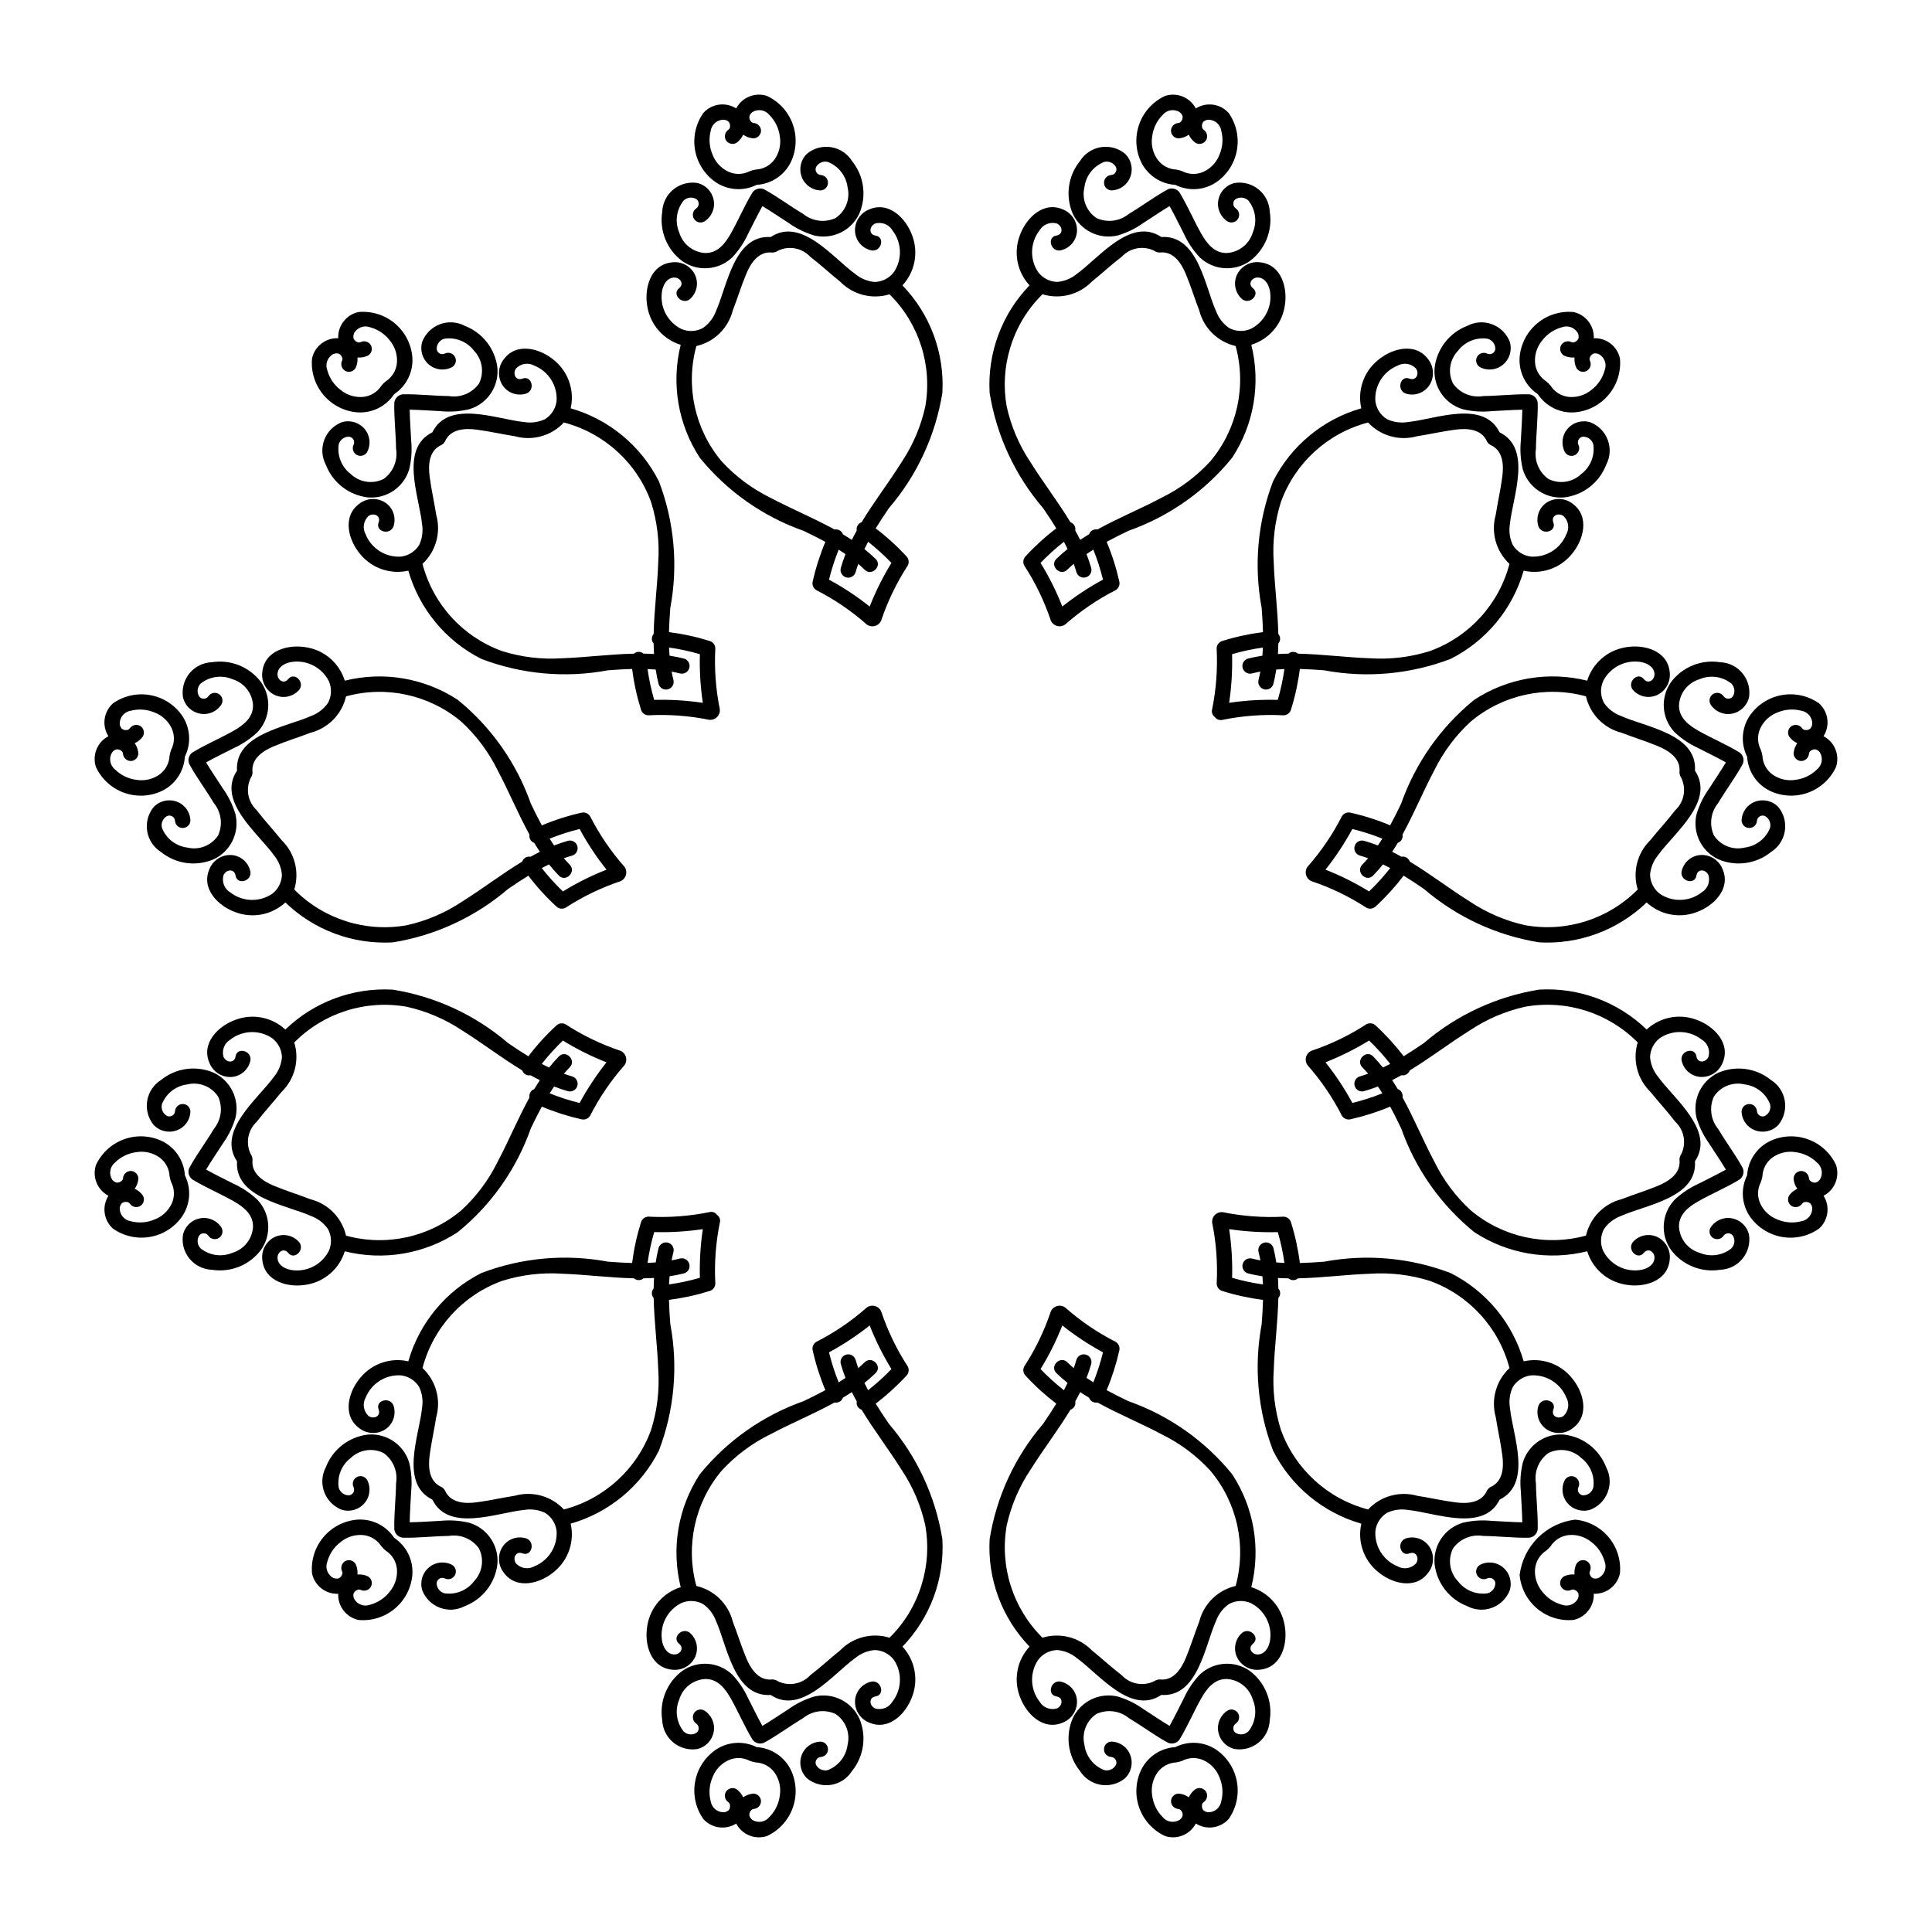 <?xml version="1.0" encoding="UTF-8"?>
<!-- Uploaded to: SVG Repo, www.svgrepo.com, Generator: SVG Repo Mixer Tools -->
<svg fill="#000000" width="800px" height="800px" version="1.1" viewBox="144 144 512 512" xmlns="http://www.w3.org/2000/svg">
 <g>
  <path d="m566.37 233.63c0.137-3.316-2.133-6.246-5.379-6.941-3.469-0.32-6.922 0.758-9.598 2.988-2.676 2.231-4.356 5.434-4.668 8.902-0.312 3.926 1.531 7.707 4.816 9.875 2.168 3.285 5.953 5.133 9.875 4.816 3.469-0.312 6.672-1.992 8.902-4.668 2.234-2.676 3.309-6.129 2.988-9.598-0.695-3.242-3.625-5.512-6.938-5.375zm2.894 8.484v-0.004c-0.562 2.066-1.785 3.887-3.484 5.188-1.676 1.402-3.844 2.082-6.019 1.887-1.977-0.195-3.754-1.285-4.824-2.961-0.348-0.426-0.738-0.816-1.164-1.164-1.672-1.066-2.766-2.844-2.961-4.82-0.191-2.18 0.488-4.344 1.891-6.023 1.301-1.695 3.121-2.918 5.184-3.481 1.641-0.629 3.492 0.07 4.305 1.629l0.02 0.059v0.004c0.062 0.176 0.109 0.363 0.141 0.551-0.02-0.129 0.004 0.484-0.016 0.602-0.07 0.203-0.176 0.398-0.312 0.566l-0.297 0.285-0.008 0.008-0.059 0.023-0.348 0.188-0.078 0.02c-0.391 0.102-0.066 0.086-0.469 0.07h-0.047c-0.137-0.047-0.434-0.152-0.211-0.047l-0.004 0.004c-0.98-0.527-2.203-0.195-2.781 0.762-0.547 0.98-0.207 2.215 0.762 2.781 0.867 0.406 1.828 0.578 2.781 0.492-0.086 0.953 0.086 1.914 0.492 2.781 0.566 0.969 1.801 1.309 2.781 0.762 0.957-0.578 1.289-1.801 0.762-2.781 0.105 0.223 0-0.07-0.047-0.211v-0.047c-0.016-0.402-0.031-0.082 0.07-0.469l0.02-0.078 0.188-0.348 0.023-0.059 0.012-0.008 0.285-0.297c0.172-0.141 0.363-0.246 0.57-0.316 0.117-0.02 0.73 0.004 0.602-0.016 0.188 0.031 0.371 0.078 0.551 0.145l0.059 0.02c1.559 0.809 2.262 2.66 1.633 4.301z"/>
  <path d="m440.22 206.4c2.434-0.727 4.727-1.848 6.793-3.32 2.309-1.48 4.586-3.051 6.945-4.461 1.34 2.398 2.527 4.898 3.785 7.336 1.055 2.309 2.481 4.43 4.223 6.273 3.621 3.422 9.145 3.824 13.227 0.969 4.062-3.027 6.106-8.059 5.309-13.062-0.086-2.293-1.148-4.441-2.918-5.902-1.77-1.461-4.082-2.094-6.352-1.746-2.246 0.508-3.973 2.312-4.371 4.586-0.402 2.223 0.602 4.465 2.523 5.648 0.969 0.516 2.172 0.176 2.723-0.77 0.555-0.949 0.262-2.164-0.664-2.754-0.379-0.281-0.605-0.727-0.605-1.203-0.004-0.473 0.215-0.918 0.59-1.207 1.102-0.688 2.531-0.52 3.441 0.402 1.883 2.387 2.316 5.606 1.137 8.406-0.918 3.09-3.676 5.273-6.894 5.457-3.348 0.055-5.352-2.609-6.844-5.269-1.988-3.547-3.582-7.324-5.691-10.801v-0.004c-0.703-0.953-1.973-1.297-3.059-0.82-3.57 1.957-6.836 4.43-10.332 6.508-2.406 1.977-5.727 2.422-8.562 1.145-2.699-1.77-3.996-5.039-3.242-8.172 0.375-3.016 2.363-5.586 5.188-6.711 1.25-0.344 2.57 0.227 3.18 1.371 0.18 0.438 0.148 0.934-0.09 1.344-0.242 0.406-0.656 0.68-1.129 0.738-1.098 0.043-1.965 0.949-1.957 2.047 0.004 1.102 0.879 2 1.98 2.031 2.258-0.066 4.246-1.504 5.008-3.629 0.789-2.168 0.199-4.598-1.496-6.156-1.789-1.441-4.106-2.043-6.371-1.664-2.262 0.379-4.258 1.707-5.477 3.652-3.191 3.934-3.938 9.312-1.934 13.965 2.106 4.516 7.094 6.926 11.938 5.773z"/>
  <path d="m455.47 192.99c3.516 1.762 7.715 1.469 10.957-0.766 2.848-2.004 4.785-5.059 5.379-8.492 0.594-3.434-0.203-6.961-2.215-9.809-2.223-2.461-5.894-2.961-8.699-1.184-1.535-2.941-4.969-4.344-8.125-3.324-3.164 1.461-5.617 4.117-6.82 7.387-1.199 3.269-1.051 6.883 0.414 10.047 1.688 3.555 5.18 5.906 9.109 6.141zm-6.117-12.91h-0.004c0.281-2.117 1.246-4.09 2.75-5.606 1.109-1.367 3.062-1.684 4.547-0.742l0.047 0.043c0.141 0.125 0.277 0.262 0.398 0.406-0.082-0.102 0.246 0.418 0.289 0.527h-0.004c0.043 0.215 0.047 0.438 0.012 0.652l-0.113 0.395-0.043 0.062-0.215 0.352-0.051 0.043c-0.285 0.285-0.016 0.109-0.371 0.297l-0.043 0.023c-0.141 0.031-0.449 0.086-0.203 0.066l0.004-0.004c-1.117 0.031-2.008 0.934-2.031 2.051 0.02 1.121 0.93 2.023 2.051 2.027 0.961-0.082 1.883-0.418 2.672-0.977 0.395 0.875 1.016 1.625 1.801 2.176 0.973 0.555 2.215 0.23 2.789-0.734 0.539-0.973 0.219-2.203-0.73-2.789 0.203 0.141-0.035-0.062-0.145-0.16l-0.023-0.043c-0.215-0.34-0.07-0.055-0.172-0.441l-0.027-0.074c-0.012-0.133-0.004-0.262-0.008-0.395l-0.004-0.074 0.098-0.398-0.004-0.004c0.078-0.203 0.191-0.391 0.336-0.555 0.09-0.074 0.633-0.363 0.512-0.312h0.004c0.176-0.066 0.359-0.117 0.547-0.152l0.062-0.012c1.758-0.078 3.289 1.176 3.566 2.91 0.543 2.066 0.395 4.258-0.426 6.231-0.75 2.055-2.285 3.723-4.269 4.648-1.809 0.816-3.894 0.762-5.656-0.156-0.516-0.195-1.047-0.336-1.59-0.426-1.984-0.086-3.82-1.082-4.977-2.695-1.258-1.789-1.75-4.004-1.379-6.16z"/>
  <path d="m406.26 248.08c1.809 11.297 6.707 21.867 14.152 30.555 1.211 1.766 2.398 3.555 3.516 5.383-2.93 2.223-5.656 4.699-8.145 7.406-0.641 0.656-0.777 1.656-0.34 2.461 2.953 4.543 5.316 9.438 7.035 14.57 0.312 0.703 0.926 1.23 1.668 1.43 0.742 0.195 1.535 0.051 2.156-0.402 4.059-3.59 8.555-6.644 13.379-9.102 0.785-0.48 1.164-1.414 0.938-2.305-0.801-3.586-1.922-7.098-3.348-10.484 1.883-1.023 3.805-1.98 5.738-2.902l-0.004-0.004c10.789-3.797 20.32-10.504 27.531-19.379 5.789-8.836 7.625-19.688 5.07-29.934 4.594-1.422 8.004-5.301 8.824-10.043 0.93-4.836-0.75-11.23-6.504-11.816-2.527-0.332-4.984 0.988-6.106 3.281-1.039 2.211-0.496 4.844 1.332 6.465 2.023 1.641 4.922-1.23 2.883-2.883-1.473-1.195-0.23-2.973 1.465-2.824 1.926 0.164 2.871 2.172 3.094 3.871v-0.004c0.547 4.016-1.523 7.93-5.144 9.742-1.859 0.809-3.984 0.715-5.766-0.258-1.566-1.105-2.762-2.656-3.422-4.457-2.945-6.496-4.769-20.281-14.5-19.633-8.105-5.426-16.574 5.602-22.375 9.754-1.473 1.227-3.285 1.977-5.191 2.144-2.027-0.047-3.918-1.027-5.121-2.656-2.231-3.383-2.062-7.805 0.418-11.008 0.934-1.594 2.844-2.34 4.613-1.805 1.539 0.719 1.727 2.883-0.145 3.18-2.594 0.414-1.516 4.348 1.055 3.938 2.394-0.492 4.18-2.5 4.387-4.934 0.176-2.547-1.293-4.918-3.648-5.894-5.277-2.367-9.926 2.332-11.539 6.981v0.004c-1.66 4.512-0.648 9.574 2.621 13.102-7.34 7.598-11.176 17.914-10.578 28.461zm30.043 49.527c-3.793 2.055-7.402 4.438-10.777 7.125-1.578-4.016-3.508-7.883-5.769-11.559 1.93-2.016 4-3.887 6.195-5.606 0.336 0.637 0.656 1.281 0.965 1.93-1.02 0.816-2.008 1.676-2.957 2.602-1.883 1.836 1.004 4.719 2.883 2.883 0.555-0.543 1.125-1.059 1.711-1.559 0.254 0.727 0.492 1.457 0.703 2.203v0.004c0.32 1.055 1.418 1.664 2.481 1.379 1.062-0.285 1.707-1.359 1.457-2.434-0.359-1.277-0.781-2.519-1.258-3.734 0.594-0.41 1.191-0.805 1.801-1.188h0.004c1.043 2.586 1.898 5.246 2.562 7.953zm-24.562-61.504c1.605-5.352 4.539-10.207 8.527-14.121 4.644 1.422 9.691 0.129 13.078-3.352 2.672-2.152 5.191-4.504 7.918-6.59v0.004c2.234-2.406 5.797-3.031 8.715-1.535 0.184 0.129 0.383 0.227 0.598 0.289l0.113 0.035 0.117 0.027h-0.004c0.215 0.051 0.438 0.066 0.66 0.047 3.523-0.34 5.582 2.805 6.781 5.684 1.32 3.168 2.324 6.465 3.562 9.664v0.004c1.191 4.707 4.918 8.348 9.648 9.441 2.922 10.664 0.414 22.086-6.707 30.547-3.637 3.965-7.981 7.219-12.809 9.594-5.602 2.977-11.543 5.41-17.094 8.465v0.004c-0.469-0.078-0.949 0.004-1.367 0.23-0.402 0.23-0.707 0.602-0.852 1.043-0.801 0.477-1.59 0.969-2.363 1.484-0.414-0.832-0.855-1.652-1.309-2.465v-0.004c0.09-0.453 0.016-0.93-0.219-1.328-0.25-0.406-0.625-0.715-1.066-0.883-3.277-5.422-7.207-10.5-10.57-15.879-2.996-4.473-5.129-9.461-6.301-14.715-0.945-5.231-0.625-10.613 0.941-15.691z"/>
  <path d="m613.34 369.78c1.941-1.219 3.269-3.215 3.648-5.477 0.383-2.266-0.223-4.582-1.66-6.371-1.562-1.695-3.992-2.285-6.156-1.496-2.125 0.762-3.566 2.75-3.633 5.008 0.035 1.102 0.93 1.977 2.031 1.98 1.098 0.008 2.004-0.859 2.047-1.957 0.059-0.473 0.332-0.887 0.742-1.129 0.406-0.238 0.906-0.27 1.344-0.09 1.145 0.609 1.711 1.93 1.367 3.18-1.121 2.824-3.695 4.812-6.711 5.188-3.133 0.75-6.402-0.543-8.168-3.242-1.277-2.84-0.836-6.156 1.141-8.562 2.078-3.496 4.551-6.762 6.508-10.332 0.477-1.086 0.137-2.356-0.82-3.059-3.481-2.113-7.254-3.703-10.801-5.691-2.66-1.492-5.324-3.496-5.269-6.844 0.18-3.219 2.363-5.977 5.457-6.894 2.797-1.18 6.019-0.746 8.402 1.137 0.922 0.91 1.09 2.34 0.402 3.441-0.285 0.375-0.734 0.594-1.207 0.59-0.473 0-0.918-0.227-1.203-0.605-0.59-0.926-1.805-1.219-2.75-0.664-0.949 0.551-1.289 1.754-0.773 2.723 1.188 1.926 3.43 2.926 5.652 2.527 2.269-0.402 4.078-2.125 4.582-4.375 0.352-2.269-0.285-4.578-1.746-6.348-1.457-1.773-3.606-2.836-5.898-2.922-5.004-0.797-10.035 1.25-13.062 5.312-2.859 4.078-2.453 9.605 0.969 13.223 1.844 1.746 3.965 3.172 6.273 4.223 2.438 1.258 4.934 2.445 7.336 3.785-1.41 2.359-2.977 4.637-4.461 6.945-1.473 2.066-2.598 4.363-3.324 6.793-1.152 4.848 1.262 9.832 5.773 11.938 4.652 2.004 10.035 1.258 13.969-1.934z"/>
  <path d="m630.58 347.23c1.02-3.156-0.383-6.59-3.32-8.125 1.773-2.805 1.273-6.477-1.188-8.699-2.844-2.012-6.375-2.809-9.805-2.215-3.434 0.594-6.492 2.531-8.496 5.379-2.234 3.242-2.527 7.441-0.766 10.961 0.234 3.926 2.59 7.418 6.144 9.105 3.16 1.465 6.773 1.613 10.043 0.414 3.269-1.203 5.93-3.656 7.387-6.82zm-19.52-2.934c-0.086-0.543-0.23-1.078-0.426-1.59-0.914-1.762-0.973-3.848-0.152-5.66 0.922-1.98 2.594-3.516 4.644-4.269 1.977-0.816 4.164-0.969 6.231-0.422 1.738 0.273 2.988 1.809 2.914 3.566l-0.012 0.062-0.004-0.004c-0.035 0.188-0.086 0.371-0.152 0.551 0.047-0.121-0.238 0.422-0.312 0.516v-0.004c-0.164 0.145-0.352 0.258-0.555 0.336l-0.398 0.098-0.074-0.004c-0.133-0.004-0.262 0-0.395-0.008l-0.078-0.023c-0.387-0.105-0.102 0.043-0.441-0.172l-0.043-0.023c-0.098-0.109-0.301-0.348-0.16-0.145v-0.004c-0.586-0.949-1.812-1.27-2.789-0.73-0.965 0.574-1.289 1.812-0.73 2.789 0.551 0.781 1.301 1.406 2.172 1.801-0.559 0.785-0.895 1.707-0.977 2.668 0.004 1.125 0.906 2.035 2.031 2.051 1.113-0.02 2.016-0.914 2.051-2.027-0.02 0.246 0.035-0.062 0.066-0.203l0.023-0.043c0.188-0.355 0.012-0.086 0.297-0.371l0.043-0.051 0.352-0.215 0.062-0.043 0.395-0.113h-0.004c0.215-0.035 0.434-0.027 0.648 0.012 0.109 0.039 0.629 0.367 0.527 0.289 0.148 0.121 0.285 0.254 0.406 0.398l0.043 0.047c0.945 1.484 0.625 3.438-0.738 4.543-1.52 1.508-3.488 2.473-5.609 2.75-2.152 0.375-4.367-0.117-6.16-1.375-1.613-1.156-2.606-2.992-2.695-4.977z"/>
  <path d="m538.18 237.73c-0.973-0.508-2.176-0.156-2.719 0.797-0.543 0.953-0.234 2.168 0.699 2.746 1.988 1.074 4.43 0.82 6.152-0.637 1.77-1.48 2.473-3.879 1.785-6.082-0.832-2.137-2.535-3.82-4.688-4.625-2.148-0.805-4.539-0.648-6.57 0.422-4.731 1.812-8.066 6.102-8.656 11.133-0.434 4.961 2.68 9.543 7.453 10.965 2.469 0.59 5.016 0.766 7.543 0.52 2.738-0.129 5.496-0.352 8.246-0.391-0.039 2.75-0.262 5.504-0.391 8.246-0.242 2.527-0.066 5.078 0.52 7.547 1.422 4.773 6.008 7.887 10.969 7.449 5.031-0.59 9.32-3.922 11.129-8.656 1.074-2.027 1.227-4.418 0.422-6.57-0.801-2.148-2.484-3.856-4.625-4.684-2.199-0.688-4.598 0.016-6.078 1.781-1.457 1.727-1.711 4.168-0.641 6.152 0.578 0.938 1.793 1.246 2.75 0.703 0.953-0.547 1.305-1.75 0.793-2.723-0.184-0.434-0.156-0.934 0.078-1.344 0.234-0.41 0.648-0.691 1.117-0.75 1.297-0.047 2.449 0.812 2.777 2.066 0.438 3.008-0.793 6.016-3.219 7.848-2.336 2.219-5.816 2.731-8.695 1.281-2.527-1.82-3.801-4.914-3.293-7.988 0.051-4.066 0.559-8.133 0.469-12.203v0.004c-0.129-1.18-1.059-2.109-2.238-2.242-4.07-0.09-8.133 0.418-12.203 0.469l0.004 0.004c-3.074 0.508-6.168-0.766-7.988-3.293-1.453-2.879-0.938-6.359 1.281-8.695 1.832-2.426 4.84-3.656 7.848-3.219 1.254 0.328 2.113 1.48 2.066 2.777-0.062 0.469-0.34 0.883-0.75 1.117-0.414 0.234-0.91 0.262-1.348 0.074z"/>
  <path d="m465.96 334.03c0.465 0.656 1.297 0.949 2.07 0.73 5.305-1.078 10.73-1.48 16.137-1.191 0.918-0.023 1.715-0.645 1.961-1.527 1.102-3.508 1.883-7.109 2.344-10.758 2.141 0.055 4.285 0.188 6.422 0.355 11.242 2.106 22.848 1.059 33.535-3.019 9.426-4.758 16.441-13.234 19.355-23.387 4.688 1.066 9.582-0.59 12.66-4.285 3.223-3.723 4.965-10.098 0.277-13.484-2.023-1.555-4.812-1.641-6.93-0.215-2.004 1.398-2.852 3.945-2.078 6.266 0.93 2.43 4.879 1.395 3.938-1.055-0.68-1.77 1.289-2.688 2.68-1.715 1.352 1.266 1.656 3.289 0.746 4.898-1.535 3.75-5.281 6.106-9.324 5.863-2.016-0.227-3.809-1.375-4.863-3.106-0.809-1.738-1.062-3.68-0.738-5.566 0.699-7.098 6.008-19.949-2.742-24.254-4.305-8.75-17.156-3.438-24.254-2.742h0.004c-1.891 0.324-3.832 0.07-5.57-0.738-1.734-1.055-2.879-2.848-3.109-4.863-0.242-4.043 2.117-7.789 5.867-9.32 1.609-0.914 3.633-0.605 4.898 0.742 0.973 1.395 0.055 3.359-1.715 2.68-2.449-0.938-3.484 3.008-1.055 3.938v0.004c2.316 0.77 4.867-0.078 6.262-2.082 1.426-2.117 1.344-4.906-0.211-6.93-3.387-4.688-9.762-2.945-13.484 0.277-3.695 3.082-5.352 7.973-4.285 12.66-10.152 2.914-18.629 9.93-23.387 19.359-4.082 10.684-5.125 22.289-3.019 33.531 0.168 2.133 0.301 4.277 0.355 6.422-3.648 0.461-7.25 1.242-10.758 2.344-0.887 0.246-1.504 1.043-1.527 1.961 0.285 5.41-0.113 10.832-1.191 16.137-0.223 0.777 0.074 1.605 0.73 2.07zm16.664-4.551h0.004c-4.312-0.121-8.629 0.141-12.895 0.777 0.641-4.266 0.898-8.578 0.781-12.895 2.676-0.777 5.406-1.363 8.168-1.754-0.027 0.719-0.07 1.438-0.129 2.156-1.289 0.195-2.578 0.449-3.863 0.777v-0.004c-1.051 0.324-1.66 1.418-1.375 2.481 0.285 1.062 1.359 1.707 2.43 1.461 0.75-0.191 1.504-0.352 2.258-0.496-0.141 0.754-0.305 1.508-0.496 2.258l0.004 0.004c-0.246 1.07 0.398 2.144 1.461 2.43 1.062 0.285 2.156-0.324 2.477-1.375 0.328-1.285 0.582-2.57 0.777-3.863 0.719-0.059 1.434-0.102 2.156-0.129-0.391 2.762-0.977 5.492-1.754 8.172zm0.82-52.426 0.004-0.004c3.766-10.398 12.406-18.277 23.105-21.082 3.309 3.555 8.328 4.957 13 3.637 3.391-0.527 6.75-1.305 10.152-1.746 3.094-0.402 6.844-0.191 8.312 3.031 0.09 0.199 0.215 0.387 0.371 0.547l0.078 0.086 0.086 0.082 0.004-0.004c0.16 0.156 0.344 0.281 0.543 0.371 3.223 1.469 3.434 5.219 3.031 8.312-0.441 3.402-1.219 6.762-1.746 10.152-1.32 4.676 0.082 9.691 3.637 13.004-2.801 10.699-10.684 19.336-21.082 23.102-5.133 1.617-10.523 2.262-15.891 1.906-6.336-0.223-12.699-1.086-19.035-1.215-0.367-0.301-0.824-0.473-1.301-0.484-0.461-0.004-0.91 0.168-1.258 0.477-0.93 0.016-1.859 0.043-2.789 0.102 0.059-0.93 0.086-1.859 0.102-2.789 0.309-0.348 0.477-0.797 0.477-1.262-0.012-0.473-0.184-0.93-0.484-1.297-0.129-6.336-0.992-12.699-1.215-19.035v-0.004c-0.359-5.367 0.289-10.758 1.902-15.891z"/>
  <path d="m579.62 323.96c-1.652-2.039-4.523 0.863-2.883 2.883 1.621 1.828 4.254 2.367 6.465 1.328 2.293-1.117 3.613-3.574 3.281-6.102-0.586-5.754-6.981-7.43-11.816-6.504-4.738 0.82-8.621 4.227-10.043 8.82-10.246-2.555-21.098-0.719-29.93 5.07-8.879 7.215-15.586 16.742-19.383 27.531-0.922 1.934-1.879 3.856-2.902 5.738-3.391-1.426-6.902-2.547-10.488-3.352-0.891-0.227-1.824 0.156-2.305 0.938-2.453 4.828-5.512 9.324-9.098 13.379-0.453 0.621-0.602 1.414-0.402 2.156 0.199 0.742 0.723 1.355 1.426 1.668 5.133 1.719 10.031 4.086 14.57 7.035 0.809 0.441 1.805 0.301 2.461-0.34 2.707-2.488 5.188-5.215 7.41-8.145 1.828 1.117 3.617 2.305 5.383 3.516v0.004c8.684 7.441 19.258 12.34 30.551 14.152 10.547 0.594 20.863-3.242 28.461-10.582 3.527 3.269 8.59 4.281 13.102 2.621 4.652-1.613 9.352-6.262 6.981-11.539h0.004c-0.977-2.356-3.352-3.824-5.894-3.644-2.434 0.203-4.445 1.988-4.934 4.383-0.41 2.57 3.527 3.648 3.938 1.055 0.297-1.871 2.457-1.684 3.18-0.145 0.535 1.773-0.211 3.68-1.805 4.617-3.203 2.481-7.629 2.648-11.008 0.414-1.629-1.203-2.609-3.094-2.656-5.121 0.168-1.906 0.918-3.719 2.144-5.191 4.152-5.797 15.176-14.27 9.754-22.375 0.645-9.73-13.137-11.555-19.633-14.5-1.801-0.66-3.356-1.855-4.457-3.422-0.973-1.781-1.066-3.906-0.258-5.766 1.812-3.621 5.727-5.688 9.742-5.141 1.699 0.223 3.703 1.168 3.871 3.094 0.145 1.691-1.633 2.938-2.828 1.465zm-72.797 56.281v-0.004c-3.676-2.258-7.543-4.191-11.559-5.769 2.688-3.375 5.074-6.981 7.125-10.777 2.707 0.664 5.367 1.52 7.953 2.562-0.383 0.609-0.781 1.211-1.188 1.801-1.215-0.477-2.457-0.898-3.734-1.258v0.004c-1.07-0.25-2.148 0.395-2.434 1.457s0.324 2.16 1.379 2.481c0.746 0.207 1.48 0.445 2.203 0.699-0.5 0.586-1.016 1.156-1.559 1.711-1.836 1.879 1.047 4.766 2.883 2.883 0.926-0.949 1.789-1.938 2.602-2.957 0.648 0.309 1.293 0.629 1.93 0.965l0.004 0.004c-1.719 2.195-3.59 4.266-5.606 6.195zm66.914-42.051c3.199 1.238 6.496 2.246 9.664 3.562 2.883 1.199 6.023 3.254 5.684 6.781h0.004c-0.02 0.219-0.004 0.441 0.047 0.66l0.027 0.113 0.035 0.113c0.062 0.215 0.16 0.414 0.289 0.594 1.496 2.922 0.871 6.481-1.535 8.715-2.086 2.727-4.438 5.246-6.59 7.918h0.004c-3.481 3.387-4.773 8.438-3.352 13.078-7.777 7.867-18.922 11.406-29.812 9.469-5.25-1.168-10.242-3.305-14.711-6.297-5.375-3.363-10.457-7.293-15.879-10.57-0.168-0.445-0.477-0.82-0.883-1.07-0.402-0.23-0.875-0.309-1.328-0.215-0.812-0.453-1.633-0.895-2.465-1.309 0.516-0.773 1.004-1.566 1.484-2.363h-0.004c0.438-0.148 0.809-0.453 1.039-0.855 0.227-0.418 0.309-0.898 0.23-1.363 3.055-5.551 5.492-11.492 8.465-17.094 2.379-4.828 5.629-9.172 9.594-12.812 8.465-7.121 19.887-9.629 30.551-6.707 1.09 4.734 4.734 8.457 9.441 9.652z"/>
  <path d="m593.48 414.21c-4.512-1.66-9.574-0.648-13.102 2.621-7.598-7.34-17.914-11.172-28.461-10.578-11.293 1.809-21.867 6.707-30.551 14.152-1.766 1.211-3.555 2.398-5.383 3.516-2.223-2.93-4.703-5.656-7.41-8.145-0.656-0.641-1.656-0.777-2.461-0.34-4.539 2.953-9.438 5.316-14.57 7.035-0.703 0.312-1.227 0.926-1.426 1.668-0.199 0.742-0.051 1.535 0.402 2.156 3.586 4.059 6.644 8.551 9.098 13.379 0.48 0.785 1.414 1.164 2.305 0.938 3.586-0.805 7.098-1.926 10.484-3.352 1.023 1.883 1.98 3.805 2.902 5.738h0.004c3.797 10.789 10.504 20.316 19.383 27.531 8.832 5.789 19.684 7.625 29.93 5.07 1.422 4.594 5.305 8.004 10.043 8.82 4.836 0.93 11.23-0.75 11.816-6.504v0.004c0.332-2.531-0.988-4.988-3.281-6.106-2.211-1.039-4.844-0.5-6.465 1.328-1.641 2.023 1.23 4.922 2.883 2.883 1.195-1.473 2.973-0.23 2.824 1.465-0.164 1.926-2.172 2.871-3.871 3.094h0.004c-4.012 0.547-7.93-1.52-9.742-5.141-0.809-1.859-0.715-3.988 0.258-5.766 1.102-1.566 2.656-2.762 4.457-3.422 6.496-2.945 20.277-4.769 19.633-14.5 5.426-8.102-5.602-16.574-9.754-22.375-1.227-1.473-1.977-3.285-2.144-5.195 0.047-2.023 1.027-3.914 2.656-5.121 3.383-2.231 7.805-2.062 11.008 0.418 1.594 0.938 2.34 2.844 1.805 4.617-0.719 1.539-2.883 1.727-3.18-0.145-0.414-2.594-4.348-1.516-3.938 1.055 0.492 2.394 2.5 4.18 4.934 4.383 2.547 0.18 4.918-1.289 5.894-3.644 2.367-5.277-2.332-9.926-6.984-11.539zm-91.09 22.086c-2.051-3.793-4.438-7.402-7.125-10.777 4.016-1.578 7.883-3.508 11.559-5.769 2.016 1.93 3.887 4 5.606 6.195-0.637 0.336-1.281 0.656-1.93 0.969-0.816-1.02-1.676-2.008-2.602-2.957-1.84-1.883-4.719 1.004-2.883 2.883 0.543 0.555 1.059 1.125 1.559 1.711-0.727 0.254-1.457 0.492-2.203 0.703l-0.004-0.004c-1.055 0.32-1.664 1.418-1.379 2.481s1.363 1.707 2.434 1.457c1.277-0.359 2.519-0.781 3.734-1.258 0.41 0.59 0.805 1.191 1.188 1.801v0.004c-2.586 1.043-5.246 1.898-7.953 2.562zm78.977-2.957c2.152 2.672 4.504 5.191 6.59 7.918h-0.004c2.406 2.234 3.031 5.793 1.535 8.715-0.129 0.18-0.227 0.383-0.289 0.594l-0.035 0.113-0.027 0.113v0.004c-0.051 0.215-0.066 0.438-0.047 0.656 0.34 3.523-2.805 5.582-5.684 6.781-3.168 1.32-6.465 2.324-9.664 3.562h-0.004c-4.703 1.195-8.348 4.922-9.438 9.652-10.668 2.922-22.09 0.414-30.551-6.707-3.965-3.637-7.219-7.984-9.594-12.812-2.977-5.602-5.41-11.543-8.465-17.094l-0.004 0.004c0.078-0.469-0.004-0.949-0.23-1.367-0.23-0.402-0.602-0.707-1.043-0.852-0.477-0.797-0.969-1.59-1.484-2.363 0.832-0.414 1.652-0.855 2.465-1.309h0.004c0.457 0.09 0.93 0.016 1.332-0.219 0.402-0.25 0.715-0.625 0.879-1.066 5.422-3.277 10.5-7.207 15.879-10.57 4.473-2.996 9.461-5.129 14.715-6.301 10.891-1.934 22.035 1.605 29.809 9.469-1.418 4.644-0.125 9.691 3.356 13.078z"/>
  <path d="m611.7 439.75c-0.438 0.184-0.938 0.148-1.344-0.09-0.41-0.238-0.684-0.656-0.742-1.129-0.043-1.098-0.949-1.965-2.047-1.957-1.102 0.004-1.996 0.879-2.031 1.98 0.066 2.258 1.508 4.246 3.633 5.008 2.164 0.793 4.594 0.203 6.156-1.496 1.438-1.789 2.043-4.106 1.66-6.371-0.379-2.262-1.707-4.258-3.648-5.477-3.938-3.191-9.316-3.938-13.969-1.934-4.516 2.106-6.926 7.094-5.773 11.938 0.727 2.434 1.848 4.727 3.324 6.793 1.48 2.309 3.051 4.586 4.461 6.945-2.398 1.34-4.898 2.527-7.336 3.785-2.312 1.055-4.43 2.481-6.277 4.223-3.418 3.621-3.824 9.145-0.969 13.227 3.027 4.062 8.062 6.106 13.062 5.309 2.293-0.086 4.441-1.148 5.902-2.918s2.098-4.082 1.746-6.352c-0.504-2.246-2.312-3.973-4.582-4.371-2.223-0.402-4.465 0.598-5.648 2.523-0.52 0.965-0.18 2.168 0.77 2.723 0.945 0.555 2.16 0.258 2.75-0.668 0.285-0.379 0.73-0.602 1.203-0.605 0.473 0 0.922 0.219 1.211 0.594 0.688 1.102 0.52 2.527-0.406 3.438-2.383 1.887-5.606 2.32-8.402 1.137-3.09-0.914-5.273-3.672-5.457-6.891-0.055-3.348 2.609-5.356 5.269-6.844 3.547-1.988 7.324-3.582 10.801-5.691l0.004-0.004c0.953-0.703 1.293-1.973 0.816-3.059-1.957-3.57-4.43-6.836-6.508-10.332v0.004c-1.977-2.406-2.418-5.727-1.141-8.566 1.766-2.695 5.035-3.992 8.172-3.238 3.016 0.375 5.586 2.363 6.711 5.188 0.344 1.25-0.227 2.57-1.371 3.18z"/>
  <path d="m613.15 446.36c-3.555 1.688-5.91 5.18-6.144 9.105-1.762 3.519-1.469 7.719 0.766 10.961 2.008 2.848 5.062 4.785 8.496 5.379 3.434 0.594 6.961-0.203 9.805-2.215 2.461-2.223 2.965-5.894 1.188-8.699 2.938-1.535 4.34-4.969 3.32-8.125-1.457-3.164-4.117-5.617-7.387-6.816-3.269-1.203-6.883-1.055-10.043 0.41zm8.211 21.281h-0.004c-2.066 0.547-4.254 0.398-6.231-0.422-2.051-0.754-3.723-2.289-4.644-4.269-0.82-1.812-0.762-3.894 0.152-5.66 0.195-0.512 0.34-1.047 0.426-1.586 0.09-1.984 1.082-3.82 2.695-4.981 1.793-1.254 4.008-1.75 6.16-1.375 2.121 0.281 4.09 1.246 5.609 2.75 1.363 1.109 1.684 3.062 0.738 4.547l-0.043 0.047v-0.004c-0.121 0.145-0.258 0.281-0.406 0.402 0.102-0.082-0.418 0.246-0.527 0.289v-0.004c-0.215 0.043-0.434 0.047-0.648 0.012l-0.395-0.113-0.062-0.043-0.352-0.215-0.043-0.051c-0.285-0.285-0.109-0.016-0.297-0.371l-0.023-0.043c-0.031-0.141-0.086-0.449-0.066-0.203l0.004 0.004c-0.035-1.117-0.938-2.008-2.051-2.031-1.125 0.016-2.027 0.93-2.031 2.051 0.082 0.961 0.418 1.883 0.977 2.672-0.871 0.395-1.621 1.016-2.172 1.801-0.559 0.973-0.234 2.215 0.73 2.789 0.977 0.539 2.203 0.219 2.789-0.73-0.141 0.203 0.062-0.035 0.16-0.145l0.043-0.023c0.34-0.215 0.055-0.07 0.441-0.172l0.078-0.023c0.133-0.012 0.266-0.004 0.395-0.008l0.074-0.004 0.398 0.098v-0.004c0.203 0.078 0.391 0.191 0.555 0.336 0.074 0.09 0.363 0.633 0.312 0.512 0.066 0.18 0.121 0.363 0.152 0.547l0.012 0.062h0.004c0.074 1.754-1.18 3.289-2.914 3.562z"/>
  <path d="m547.79 504.77c-2.914-10.156-9.93-18.633-19.355-23.391-10.688-4.078-22.293-5.125-33.535-3.019-2.133 0.168-4.277 0.301-6.422 0.355-0.461-3.648-1.242-7.25-2.344-10.758-0.246-0.883-1.043-1.5-1.961-1.527-5.406 0.289-10.832-0.113-16.137-1.191-0.766-0.082-1.527 0.188-2.07 0.73-0.543 0.543-0.812 1.305-0.73 2.07 1.078 5.305 1.48 10.73 1.195 16.137 0.023 0.918 0.641 1.715 1.523 1.961 3.508 1.102 7.109 1.883 10.758 2.344-0.055 2.141-0.188 4.285-0.355 6.422-2.106 11.242-1.059 22.848 3.019 33.535 4.758 9.426 13.234 16.441 23.391 19.355-1.066 4.688 0.59 9.582 4.285 12.66 3.723 3.223 10.098 4.965 13.484 0.277 1.551-2.023 1.637-4.812 0.211-6.93-1.395-2.004-3.945-2.852-6.266-2.078-2.43 0.93-1.395 4.879 1.055 3.938 1.77-0.68 2.688 1.289 1.715 2.68-1.266 1.352-3.289 1.656-4.898 0.746-3.746-1.535-6.106-5.281-5.863-9.324 0.227-2.016 1.375-3.809 3.106-4.863 1.738-0.809 3.684-1.062 5.57-0.738 7.098 0.699 19.949 6.008 24.254-2.742 8.75-4.305 3.438-17.156 2.742-24.254v0.004c-0.328-1.891-0.07-3.832 0.734-5.57 1.055-1.734 2.852-2.879 4.863-3.109 4.043-0.242 7.793 2.117 9.324 5.867 0.914 1.609 0.605 3.633-0.742 4.898-1.395 0.973-3.359 0.055-2.68-1.715 0.938-2.453-3.008-3.484-3.938-1.055h-0.004c-0.773 2.316 0.074 4.867 2.082 6.262 2.113 1.426 4.902 1.344 6.926-0.211 4.688-3.387 2.945-9.762-0.277-13.484-3.078-3.695-7.973-5.352-12.66-4.281zm-65.156-34.246c0.777 2.676 1.367 5.406 1.754 8.168-0.719-0.027-1.438-0.07-2.156-0.129-0.195-1.289-0.449-2.578-0.777-3.863h0.004c-0.32-1.051-1.418-1.66-2.481-1.375-1.062 0.285-1.707 1.359-1.461 2.43 0.191 0.75 0.352 1.504 0.496 2.258-0.754-0.141-1.508-0.305-2.258-0.496v0.004c-1.074-0.246-2.148 0.398-2.434 1.461-0.285 1.062 0.324 2.156 1.379 2.477 1.285 0.328 2.57 0.582 3.863 0.777 0.059 0.719 0.102 1.434 0.129 2.156h-0.004c-2.762-0.391-5.492-0.977-8.168-1.758 0.121-4.312-0.141-8.625-0.781-12.895 4.266 0.641 8.582 0.902 12.895 0.785zm57.758 49.039c0.527 3.391 1.305 6.75 1.746 10.152 0.402 3.094 0.191 6.844-3.031 8.312h0.004c-0.203 0.09-0.387 0.215-0.547 0.371l-0.086 0.082-0.078 0.086-0.004-0.004c-0.152 0.164-0.277 0.348-0.371 0.551-1.469 3.223-5.219 3.434-8.312 3.031-3.402-0.441-6.762-1.219-10.152-1.746v-0.004c-4.672-1.32-9.691 0.086-13 3.637-10.699-2.801-19.336-10.684-23.105-21.082-1.613-5.133-2.258-10.523-1.902-15.891 0.223-6.336 1.086-12.699 1.215-19.035v-0.004c0.301-0.363 0.473-0.82 0.484-1.297 0-0.465-0.168-0.914-0.477-1.258-0.016-0.93-0.043-1.859-0.102-2.789 0.93 0.059 1.859 0.086 2.789 0.102v-0.004c0.348 0.309 0.797 0.48 1.258 0.48 0.477-0.016 0.934-0.184 1.301-0.484 6.336-0.129 12.699-0.992 19.035-1.215 5.367-0.359 10.758 0.285 15.891 1.902 10.398 3.766 18.281 12.402 21.082 23.102-3.551 3.312-4.957 8.328-3.637 13.004z"/>
  <path d="m558.73 536.16c-1.074 1.988-0.82 4.43 0.641 6.152 1.48 1.77 3.879 2.473 6.078 1.785 2.141-0.832 3.824-2.535 4.625-4.688 0.805-2.148 0.648-4.539-0.422-6.57-1.812-4.731-6.098-8.066-11.129-8.656-4.961-0.434-9.547 2.68-10.969 7.449-0.59 2.473-0.766 5.019-0.52 7.547 0.129 2.738 0.352 5.496 0.391 8.246-2.75-0.039-5.504-0.262-8.246-0.391-2.527-0.246-5.074-0.07-7.543 0.52-4.773 1.422-7.887 6.004-7.453 10.969 0.59 5.031 3.926 9.316 8.656 11.129 2.027 1.07 4.422 1.227 6.57 0.422 2.152-0.801 3.856-2.484 4.688-4.625 0.688-2.199-0.016-4.598-1.785-6.078-1.723-1.461-4.164-1.715-6.152-0.641-0.934 0.578-1.246 1.793-0.699 2.746 0.543 0.953 1.746 1.309 2.719 0.797 0.434-0.188 0.934-0.156 1.344 0.078 0.414 0.234 0.691 0.648 0.754 1.117 0.043 1.297-0.816 2.449-2.07 2.777-3.008 0.438-6.016-0.797-7.848-3.219-2.219-2.34-2.731-5.816-1.281-8.695 1.82-2.527 4.918-3.805 7.988-3.293 4.066 0.051 8.133 0.559 12.203 0.469 1.176-0.129 2.106-1.059 2.238-2.238 0.09-4.07-0.418-8.133-0.469-12.203h-0.004c-0.508-3.07 0.766-6.164 3.293-7.984 2.879-1.453 6.359-0.941 8.699 1.277 2.422 1.836 3.656 4.844 3.215 7.848-0.324 1.258-1.48 2.117-2.773 2.07-0.473-0.062-0.887-0.34-1.121-0.75-0.234-0.414-0.262-0.91-0.074-1.348 0.5-0.969 0.148-2.164-0.805-2.707-0.949-0.543-2.156-0.238-2.738 0.688z"/>
  <path d="m561.41 546.72c-3.738 0.461-7.211 2.156-9.875 4.816-2.66 2.664-4.356 6.137-4.816 9.875 0.312 3.469 1.992 6.672 4.668 8.906 2.676 2.231 6.129 3.305 9.598 2.984 3.246-0.695 5.516-3.625 5.379-6.938 3.312 0.137 6.242-2.133 6.938-5.379 0.32-3.469-0.754-6.922-2.984-9.598-2.234-2.676-5.438-4.356-8.906-4.668zm6.215 15.461-0.059 0.02v0.004c-0.18 0.062-0.363 0.109-0.551 0.141 0.129-0.02-0.484 0.004-0.602-0.016-0.207-0.07-0.398-0.176-0.57-0.312l-0.285-0.297-0.008-0.008-0.023-0.059-0.191-0.348-0.02-0.078c-0.102-0.391-0.086-0.066-0.07-0.469v-0.047c0.047-0.137 0.152-0.434 0.047-0.211v-0.004c0.527-0.98 0.195-2.203-0.762-2.781-0.977-0.547-2.215-0.207-2.781 0.762-0.406 0.867-0.578 1.828-0.492 2.781-0.953-0.086-1.914 0.086-2.781 0.492-0.969 0.566-1.309 1.801-0.762 2.781 0.578 0.957 1.801 1.289 2.781 0.762-0.223 0.105 0.07 0 0.211-0.047h0.047c0.402-0.016 0.082-0.031 0.469 0.07l0.078 0.02 0.348 0.191 0.059 0.023 0.008 0.008 0.297 0.285h0.004c0.137 0.172 0.242 0.363 0.312 0.57 0.02 0.117-0.004 0.73 0.016 0.602-0.031 0.188-0.078 0.371-0.141 0.551l-0.02 0.059c-0.812 1.559-2.664 2.262-4.305 1.633-2.062-0.562-3.883-1.785-5.184-3.484-1.402-1.676-2.082-3.844-1.891-6.019 0.195-1.977 1.289-3.754 2.961-4.824 0.426-0.348 0.816-0.738 1.164-1.164 1.07-1.672 2.848-2.766 4.824-2.961 2.18-0.191 4.344 0.488 6.019 1.887 1.699 1.301 2.922 3.125 3.484 5.188 0.629 1.641-0.074 3.492-1.633 4.305z"/>
  <path d="m475.61 564.62c2.555-10.246 0.719-21.098-5.07-29.93-7.215-8.879-16.742-15.586-27.531-19.383-1.934-0.922-3.856-1.879-5.738-2.902v-0.004c1.426-3.387 2.547-6.898 3.352-10.484 0.227-0.891-0.152-1.824-0.938-2.305-4.824-2.453-9.32-5.512-13.379-9.098-0.621-0.453-1.414-0.602-2.156-0.402-0.742 0.199-1.355 0.723-1.668 1.426-1.719 5.133-4.082 10.031-7.035 14.57-0.438 0.805-0.301 1.805 0.34 2.461 2.488 2.707 5.215 5.188 8.145 7.41-1.117 1.828-2.305 3.617-3.516 5.383-7.445 8.684-12.344 19.258-14.152 30.551-0.594 10.547 3.238 20.863 10.578 28.461-3.269 3.527-4.281 8.59-2.621 13.102 1.613 4.652 6.262 9.352 11.539 6.981v0.004c2.356-0.977 3.824-3.352 3.648-5.894-0.207-2.434-1.992-4.445-4.387-4.934-2.57-0.41-3.648 3.527-1.055 3.938 1.871 0.297 1.684 2.457 0.145 3.18-1.77 0.535-3.68-0.211-4.613-1.805-2.481-3.203-2.648-7.629-0.418-11.008 1.203-1.629 3.094-2.609 5.121-2.656 1.906 0.168 3.719 0.918 5.191 2.144 5.797 4.152 14.27 15.176 22.375 9.754 9.73 0.645 11.555-13.137 14.5-19.633 0.66-1.801 1.855-3.356 3.422-4.457 1.781-0.973 3.906-1.066 5.766-0.258 3.621 1.812 5.691 5.727 5.144 9.742-0.223 1.699-1.168 3.703-3.094 3.871-1.695 0.145-2.938-1.633-1.465-2.824 2.039-1.652-0.863-4.523-2.883-2.883v-0.004c-1.828 1.621-2.371 4.254-1.332 6.465 1.121 2.293 3.578 3.613 6.106 3.281 5.754-0.586 7.43-6.981 6.504-11.816-0.82-4.742-4.231-8.621-8.824-10.043zm-55.852-57.801c2.262-3.676 4.191-7.543 5.769-11.559 3.375 2.688 6.984 5.074 10.777 7.125-0.664 2.707-1.52 5.367-2.562 7.953-0.609-0.383-1.211-0.781-1.801-1.188 0.477-1.215 0.898-2.457 1.258-3.734h-0.004c0.25-1.07-0.395-2.148-1.457-2.434s-2.16 0.324-2.481 1.379c-0.207 0.746-0.445 1.48-0.699 2.203-0.586-0.5-1.156-1.016-1.711-1.559-1.879-1.836-4.766 1.047-2.883 2.883 0.949 0.926 1.938 1.789 2.957 2.602-0.309 0.648-0.629 1.293-0.965 1.93l-0.004 0.004c-2.195-1.719-4.266-3.59-6.195-5.606zm42.051 66.914c-1.238 3.199-2.246 6.496-3.562 9.664-1.199 2.883-3.254 6.023-6.781 5.684v0.004c-0.223-0.02-0.445-0.004-0.66 0.047l-0.113 0.027-0.113 0.035h-0.004c-0.211 0.062-0.414 0.16-0.594 0.289-2.922 1.496-6.481 0.871-8.715-1.535-2.727-2.086-5.246-4.438-7.918-6.59v0.004c-3.387-3.481-8.438-4.773-13.078-3.352-7.863-7.777-11.406-18.922-9.469-29.812 1.168-5.25 3.305-10.242 6.297-14.711 3.363-5.375 7.293-10.457 10.57-15.879 0.445-0.168 0.82-0.477 1.07-0.883 0.23-0.402 0.309-0.875 0.215-1.332 0.453-0.812 0.895-1.633 1.309-2.465 0.773 0.516 1.566 1.004 2.363 1.484 0.148 0.438 0.453 0.809 0.855 1.043 0.418 0.227 0.898 0.305 1.363 0.227 5.551 3.055 11.492 5.492 17.094 8.465v0.004c4.828 2.375 9.172 5.629 12.812 9.594 7.121 8.461 9.629 19.883 6.707 30.551-4.734 1.09-8.457 4.734-9.648 9.438z"/>
  <path d="m475.19 586.8c-4.082-2.856-9.605-2.449-13.227 0.969-1.742 1.848-3.172 3.965-4.223 6.277-1.258 2.438-2.445 4.934-3.785 7.336-2.359-1.41-4.637-2.977-6.945-4.461-2.066-1.477-4.359-2.598-6.793-3.324-4.844-1.152-9.832 1.258-11.938 5.773-2.004 4.652-1.258 10.031 1.934 13.969 1.219 1.941 3.215 3.269 5.477 3.648 2.266 0.383 4.582-0.223 6.371-1.66 1.695-1.562 2.285-3.992 1.496-6.156-0.762-2.125-2.75-3.566-5.008-3.633-1.102 0.035-1.977 0.93-1.98 2.031-0.008 1.098 0.859 2.004 1.957 2.047 0.473 0.059 0.887 0.332 1.129 0.742 0.238 0.406 0.27 0.906 0.09 1.344-0.609 1.145-1.93 1.711-3.18 1.367-2.824-1.121-4.812-3.695-5.188-6.711-0.754-3.133 0.543-6.402 3.242-8.168 2.836-1.277 6.156-0.836 8.562 1.141 3.496 2.078 6.762 4.551 10.332 6.508 1.086 0.477 2.356 0.137 3.059-0.82 2.113-3.481 3.703-7.254 5.691-10.801 1.492-2.66 3.496-5.324 6.844-5.269 3.219 0.18 5.977 2.363 6.894 5.457 1.18 2.797 0.746 6.019-1.137 8.402-0.91 0.922-2.34 1.09-3.441 0.402-0.375-0.285-0.594-0.734-0.59-1.207 0-0.473 0.227-0.918 0.605-1.203 0.926-0.59 1.219-1.805 0.664-2.75-0.551-0.949-1.754-1.289-2.723-0.773-1.922 1.188-2.926 3.426-2.523 5.652 0.398 2.269 2.125 4.078 4.371 4.582 2.269 0.352 4.582-0.285 6.352-1.746s2.832-3.609 2.918-5.902c0.797-5-1.25-10.035-5.309-13.062z"/>
  <path d="m466.43 607.77c-3.238-2.234-7.438-2.527-10.957-0.766-3.93 0.234-7.422 2.59-9.109 6.144-1.465 3.16-1.613 6.773-0.41 10.043 1.203 3.269 3.656 5.93 6.82 7.387 3.156 1.02 6.586-0.383 8.125-3.32 2.801 1.773 6.473 1.273 8.699-1.188 2.008-2.844 2.805-6.375 2.211-9.809-0.594-3.43-2.531-6.488-5.379-8.492zm1.215 13.586c-0.273 1.738-1.809 2.988-3.562 2.914l-0.062-0.012v-0.004c-0.188-0.035-0.371-0.086-0.547-0.152 0.121 0.047-0.422-0.238-0.512-0.312h-0.004c-0.145-0.164-0.258-0.352-0.336-0.555l-0.098-0.398 0.004-0.074c0.004-0.133 0-0.262 0.008-0.395l0.023-0.078c0.105-0.387-0.043-0.102 0.172-0.441l0.023-0.043c0.109-0.098 0.348-0.301 0.145-0.16h0.004c0.949-0.586 1.273-1.812 0.734-2.789-0.578-0.965-1.816-1.289-2.793-0.73-0.781 0.551-1.402 1.301-1.801 2.172-0.785-0.559-1.707-0.895-2.668-0.977-1.125 0.004-2.035 0.906-2.051 2.031 0.02 1.113 0.914 2.016 2.027 2.051-0.246-0.02 0.062 0.035 0.203 0.066l0.043 0.023c0.355 0.188 0.086 0.012 0.371 0.297l0.051 0.043 0.215 0.352 0.043 0.062 0.113 0.395v-0.004c0.035 0.215 0.031 0.434-0.012 0.648-0.043 0.109-0.367 0.629-0.289 0.527-0.121 0.148-0.254 0.285-0.398 0.406l-0.047 0.043c-1.484 0.945-3.438 0.625-4.543-0.738-1.508-1.52-2.473-3.488-2.75-5.609-0.375-2.152 0.117-4.367 1.375-6.16 1.156-1.613 2.992-2.606 4.977-2.695 0.543-0.086 1.074-0.23 1.59-0.426 1.762-0.914 3.848-0.973 5.656-0.152 1.984 0.922 3.519 2.594 4.269 4.644 0.82 1.977 0.969 4.164 0.426 6.231z"/>
  <path d="m233.63 566.37c-0.141 3.312 2.133 6.242 5.375 6.938 3.469 0.32 6.922-0.754 9.598-2.984 2.676-2.234 4.356-5.438 4.668-8.906 0.316-3.922-1.531-7.707-4.816-9.875-2.168-3.285-5.949-5.129-9.875-4.816-3.469 0.312-6.672 1.992-8.902 4.668-2.231 2.676-3.305 6.129-2.988 9.598 0.695 3.242 3.625 5.516 6.941 5.379zm-2.894-8.484c0.559-2.062 1.785-3.887 3.481-5.188 1.676-1.398 3.844-2.078 6.019-1.887 1.977 0.195 3.758 1.289 4.824 2.961 0.348 0.426 0.738 0.816 1.164 1.164 1.676 1.07 2.766 2.848 2.961 4.824 0.191 2.176-0.484 4.344-1.887 6.019-1.301 1.699-3.125 2.922-5.188 3.484-1.641 0.629-3.492-0.074-4.301-1.633l-0.02-0.059c-0.066-0.18-0.113-0.363-0.145-0.551 0.02 0.129-0.004-0.484 0.016-0.602 0.07-0.207 0.176-0.398 0.316-0.57l0.297-0.285 0.008-0.008 0.059-0.023 0.348-0.191 0.078-0.02c0.391-0.102 0.066-0.086 0.469-0.07h0.047c0.137 0.047 0.434 0.152 0.211 0.047 0.98 0.531 2.207 0.195 2.781-0.762 0.547-0.977 0.207-2.215-0.762-2.781-0.867-0.406-1.828-0.578-2.781-0.492 0.086-0.953-0.086-1.914-0.492-2.781-0.562-0.969-1.801-1.309-2.781-0.762-0.953 0.578-1.289 1.801-0.762 2.781-0.105-0.223 0 0.07 0.047 0.211v0.047c0.016 0.402 0.031 0.082-0.07 0.469l-0.02 0.078-0.191 0.348-0.023 0.059-0.008 0.008-0.285 0.297v0.004c-0.168 0.137-0.363 0.242-0.57 0.312-0.117 0.02-0.73-0.004-0.602 0.016h0.004c-0.188-0.031-0.375-0.078-0.551-0.141l-0.059-0.02h-0.004c-1.559-0.812-2.262-2.664-1.629-4.305z"/>
  <path d="m359.78 593.6c-2.434 0.727-4.727 1.848-6.793 3.324-2.309 1.484-4.586 3.051-6.945 4.461-1.34-2.398-2.527-4.898-3.785-7.336-1.051-2.312-2.481-4.43-4.223-6.277-3.621-3.418-9.145-3.824-13.227-0.969-4.059 3.027-6.106 8.062-5.309 13.062 0.086 2.293 1.148 4.441 2.918 5.902 1.773 1.461 4.082 2.098 6.352 1.746 2.25-0.504 3.973-2.312 4.375-4.582 0.398-2.223-0.602-4.465-2.527-5.648-0.965-0.52-2.168-0.18-2.723 0.77-0.551 0.945-0.258 2.16 0.668 2.75 0.379 0.285 0.602 0.73 0.605 1.203 0.004 0.473-0.219 0.922-0.594 1.211-1.098 0.688-2.527 0.52-3.438-0.406-1.883-2.383-2.32-5.606-1.137-8.402 0.914-3.09 3.672-5.273 6.891-5.457 3.348-0.055 5.352 2.613 6.844 5.269 1.988 3.547 3.582 7.324 5.691 10.801l0.004 0.004c0.703 0.953 1.973 1.293 3.059 0.816 3.57-1.957 6.836-4.43 10.332-6.508 2.406-1.977 5.723-2.418 8.562-1.141 2.695 1.766 3.992 5.035 3.242 8.172-0.379 3.016-2.367 5.586-5.188 6.711-1.25 0.344-2.574-0.227-3.18-1.371-0.184-0.438-0.148-0.934 0.09-1.344s0.656-0.684 1.125-0.738c1.098-0.047 1.965-0.953 1.961-2.051-0.008-1.098-0.883-1.996-1.98-2.027-2.258 0.062-4.246 1.504-5.012 3.629-0.789 2.164-0.199 4.594 1.496 6.156 1.789 1.438 4.109 2.043 6.371 1.664 2.266-0.379 4.258-1.711 5.481-3.652 3.191-3.934 3.934-9.316 1.93-13.969-2.102-4.516-7.09-6.926-11.938-5.773z"/>
  <path d="m344.53 607.01c-3.519-1.762-7.719-1.469-10.957 0.766-2.852 2.004-4.785 5.062-5.379 8.496-0.594 3.43 0.199 6.961 2.211 9.805 2.223 2.461 5.898 2.961 8.699 1.188 1.535 2.938 4.969 4.34 8.125 3.32 3.164-1.457 5.617-4.117 6.82-7.387 1.203-3.269 1.055-6.883-0.414-10.043-1.688-3.555-5.176-5.91-9.105-6.144zm6.117 12.91c-0.277 2.121-1.246 4.09-2.75 5.606-1.105 1.367-3.062 1.684-4.543 0.742l-0.047-0.043c-0.145-0.125-0.277-0.258-0.398-0.406 0.082 0.102-0.246-0.418-0.289-0.527-0.043-0.215-0.047-0.434-0.012-0.652l0.113-0.395 0.043-0.062 0.215-0.352 0.051-0.043c0.285-0.285 0.016-0.109 0.371-0.297l0.043-0.023c0.141-0.031 0.449-0.086 0.203-0.066v0.004c1.113-0.031 2.004-0.934 2.027-2.047-0.016-1.125-0.93-2.027-2.051-2.031-0.961 0.082-1.883 0.418-2.672 0.977-0.395-0.871-1.016-1.621-1.801-2.172-0.973-0.559-2.215-0.234-2.789 0.73-0.539 0.977-0.219 2.203 0.73 2.789-0.203-0.141 0.035 0.062 0.145 0.16l0.023 0.043c0.215 0.34 0.07 0.055 0.172 0.441l0.023 0.078c0.012 0.133 0.004 0.262 0.008 0.395l0.004 0.074-0.098 0.398h0.004c-0.078 0.203-0.191 0.391-0.336 0.555-0.09 0.074-0.633 0.363-0.512 0.312-0.18 0.066-0.359 0.117-0.547 0.152l-0.062 0.012c-1.754 0.078-3.289-1.176-3.566-2.91-0.543-2.066-0.395-4.258 0.426-6.231 0.75-2.055 2.285-3.723 4.269-4.648 1.809-0.816 3.894-0.762 5.656 0.156 0.516 0.195 1.047 0.336 1.59 0.426 1.984 0.086 3.82 1.082 4.977 2.695 1.258 1.789 1.754 4.004 1.379 6.16z"/>
  <path d="m393.74 551.91c-1.809-11.293-6.707-21.867-14.152-30.551-1.211-1.766-2.398-3.555-3.516-5.383 2.93-2.223 5.656-4.703 8.145-7.41 0.641-0.656 0.777-1.656 0.34-2.461-2.953-4.539-5.316-9.438-7.035-14.57-0.312-0.703-0.926-1.227-1.668-1.426-0.742-0.199-1.535-0.051-2.156 0.402-4.055 3.586-8.551 6.644-13.379 9.098-0.781 0.48-1.164 1.414-0.938 2.305 0.805 3.586 1.926 7.098 3.352 10.484-1.883 1.023-3.805 1.98-5.738 2.902v0.004c-10.789 3.797-20.316 10.504-27.531 19.383-5.789 8.832-7.625 19.684-5.07 29.93-4.594 1.422-8.004 5.305-8.82 10.043-0.93 4.836 0.75 11.23 6.504 11.816h-0.004c2.531 0.332 4.988-0.988 6.106-3.281 1.039-2.211 0.5-4.844-1.328-6.465-2.023-1.641-4.922 1.23-2.883 2.883 1.473 1.195 0.23 2.973-1.465 2.824-1.926-0.164-2.871-2.172-3.094-3.871v0.004c-0.547-4.012 1.52-7.93 5.144-9.742 1.855-0.809 3.984-0.715 5.762 0.258 1.566 1.102 2.762 2.656 3.422 4.457 2.945 6.496 4.769 20.277 14.5 19.633 8.105 5.426 16.578-5.602 22.375-9.754 1.473-1.227 3.285-1.977 5.195-2.144 2.023 0.047 3.914 1.027 5.121 2.656 2.231 3.383 2.062 7.805-0.418 11.008-0.938 1.594-2.844 2.34-4.613 1.805-1.539-0.719-1.727-2.883 0.145-3.18 2.594-0.414 1.516-4.348-1.055-3.938h-0.004c-2.394 0.492-4.18 2.5-4.383 4.934-0.176 2.543 1.289 4.918 3.644 5.894 5.277 2.367 9.926-2.332 11.539-6.981l0.004-0.004c1.656-4.512 0.645-9.574-2.625-13.102 7.34-7.598 11.176-17.914 10.578-28.461zm-30.043-49.527c3.797-2.051 7.402-4.438 10.777-7.125 1.578 4.016 3.512 7.883 5.769 11.559-1.926 2.016-4 3.887-6.195 5.606-0.336-0.637-0.656-1.281-0.965-1.93 1.02-0.816 2.008-1.676 2.957-2.602 1.883-1.84-1.004-4.719-2.883-2.883-0.555 0.543-1.125 1.059-1.711 1.559-0.254-0.727-0.492-1.457-0.699-2.203l-0.004-0.004c-0.32-1.055-1.414-1.664-2.477-1.379s-1.711 1.363-1.461 2.434c0.359 1.277 0.781 2.519 1.258 3.734-0.594 0.41-1.191 0.805-1.801 1.188-1.047-2.586-1.902-5.246-2.566-7.953zm24.562 61.504c-1.605 5.352-4.539 10.207-8.527 14.121-4.641-1.422-9.691-0.129-13.078 3.352-2.672 2.152-5.191 4.504-7.918 6.59v-0.004c-2.234 2.406-5.793 3.031-8.715 1.535-0.18-0.129-0.383-0.227-0.594-0.289l-0.113-0.035-0.113-0.027c-0.219-0.051-0.441-0.066-0.66-0.047-3.523 0.34-5.582-2.805-6.781-5.684-1.32-3.168-2.324-6.465-3.562-9.664v-0.004c-1.195-4.703-4.918-8.348-9.652-9.438-2.922-10.668-0.414-22.09 6.707-30.551 3.641-3.965 7.984-7.219 12.812-9.594 5.602-2.977 11.543-5.41 17.094-8.465v-0.004c0.465 0.078 0.945-0.004 1.363-0.23 0.402-0.23 0.707-0.602 0.855-1.043 0.797-0.477 1.59-0.969 2.363-1.484 0.414 0.836 0.855 1.652 1.309 2.465v0.004c-0.094 0.457-0.016 0.93 0.215 1.332 0.25 0.402 0.625 0.715 1.07 0.879 3.277 5.422 7.207 10.5 10.57 15.879 2.992 4.473 5.129 9.461 6.297 14.715 0.945 5.231 0.625 10.613-0.941 15.691z"/>
  <path d="m172.74 460.89c-1.777 2.801-1.277 6.473 1.184 8.695 2.848 2.012 6.375 2.809 9.809 2.215 3.434-0.594 6.488-2.531 8.492-5.379 2.234-3.238 2.527-7.438 0.766-10.957-0.234-3.93-2.586-7.422-6.141-9.109-3.164-1.465-6.777-1.613-10.047-0.41s-5.926 3.656-7.387 6.82c-1.02 3.156 0.383 6.586 3.324 8.125zm1.734-8.797c1.516-1.504 3.488-2.473 5.606-2.75 2.156-0.375 4.371 0.121 6.16 1.375 1.613 1.16 2.609 2.992 2.695 4.977 0.09 0.543 0.23 1.074 0.426 1.59 0.918 1.762 0.973 3.848 0.156 5.656-0.926 1.984-2.594 3.519-4.648 4.273-1.973 0.816-4.164 0.965-6.231 0.422-1.734-0.277-2.988-1.809-2.91-3.566l0.012-0.062c0.035-0.184 0.086-0.367 0.152-0.547-0.047 0.121 0.238-0.422 0.312-0.512 0.164-0.145 0.352-0.258 0.555-0.336l0.398-0.098 0.074 0.004c0.133 0.004 0.262 0 0.395 0.008l0.078 0.023c0.387 0.105 0.102-0.043 0.441 0.172l0.043 0.023c0.098 0.109 0.301 0.348 0.16 0.145v0.004c0.586 0.949 1.812 1.27 2.789 0.73 0.965-0.574 1.289-1.816 0.73-2.789-0.551-0.781-1.301-1.406-2.172-1.801 0.559-0.789 0.895-1.711 0.977-2.672-0.004-1.121-0.906-2.031-2.027-2.047-1.117 0.02-2.019 0.91-2.051 2.027 0.02-0.246-0.035 0.062-0.066 0.203l-0.023 0.043c-0.188 0.355-0.012 0.086-0.297 0.371l-0.043 0.051-0.352 0.215-0.062 0.043-0.395 0.113h0.004c-0.219 0.031-0.438 0.027-0.652-0.016-0.109-0.043-0.629-0.367-0.527-0.289v0.004c-0.148-0.121-0.281-0.254-0.406-0.398l-0.043-0.047c-0.941-1.484-0.621-3.438 0.742-4.543z"/>
  <path d="m261.82 562.27c0.973 0.512 2.176 0.156 2.719-0.797 0.547-0.953 0.234-2.168-0.699-2.746-1.988-1.074-4.43-0.82-6.152 0.641-1.77 1.48-2.473 3.879-1.785 6.078 0.832 2.141 2.535 3.824 4.688 4.625 2.148 0.805 4.543 0.648 6.57-0.422 4.731-1.812 8.066-6.098 8.656-11.129 0.434-4.965-2.68-9.547-7.449-10.969-2.473-0.59-5.019-0.766-7.547-0.52-2.738 0.129-5.496 0.352-8.246 0.391 0.039-2.75 0.262-5.504 0.391-8.246 0.246-2.527 0.07-5.074-0.52-7.547-1.422-4.769-6.004-7.883-10.969-7.449-5.031 0.59-9.316 3.926-11.129 8.656-1.07 2.031-1.227 4.422-0.422 6.57 0.801 2.152 2.484 3.856 4.625 4.688 2.203 0.688 4.598-0.016 6.078-1.785 1.461-1.723 1.715-4.164 0.641-6.152-0.578-0.934-1.793-1.242-2.746-0.699-0.953 0.543-1.309 1.746-0.797 2.719 0.188 0.438 0.156 0.934-0.078 1.348-0.234 0.41-0.648 0.688-1.117 0.75-1.297 0.043-2.449-0.816-2.777-2.07-0.438-3.008 0.797-6.012 3.219-7.848 2.34-2.219 5.816-2.731 8.695-1.281 2.527 1.82 3.805 4.918 3.293 7.988-0.051 4.066-0.559 8.133-0.469 12.203 0.129 1.176 1.059 2.106 2.238 2.238 4.07 0.09 8.133-0.418 12.203-0.469 3.07-0.512 6.164 0.766 7.984 3.289 1.453 2.879 0.941 6.359-1.277 8.699-1.836 2.422-4.844 3.656-7.848 3.219-1.254-0.328-2.113-1.484-2.07-2.777 0.062-0.473 0.34-0.887 0.754-1.121 0.41-0.234 0.91-0.262 1.344-0.074z"/>
  <path d="m334.03 465.96c-0.465-0.656-1.293-0.949-2.07-0.73-5.305 1.078-10.727 1.48-16.137 1.191-0.918 0.027-1.711 0.645-1.961 1.527-1.098 3.508-1.883 7.109-2.344 10.758-2.141-0.055-4.285-0.188-6.422-0.355h0.004c-11.246-2.106-22.852-1.059-33.535 3.019-9.43 4.758-16.445 13.234-19.355 23.391-4.691-1.066-9.582 0.59-12.664 4.285-3.223 3.723-4.965 10.098-0.277 13.484h0.004c2.023 1.551 4.812 1.637 6.926 0.211 2.008-1.395 2.852-3.945 2.082-6.266-0.93-2.43-4.879-1.395-3.938 1.055 0.68 1.77-1.289 2.688-2.68 1.715h-0.004c-1.348-1.266-1.656-3.289-0.742-4.898 1.531-3.746 5.281-6.106 9.324-5.863 2.012 0.227 3.809 1.375 4.859 3.106 0.809 1.738 1.066 3.684 0.738 5.57-0.699 7.098-6.008 19.949 2.742 24.254 4.305 8.75 17.156 3.438 24.254 2.742 1.887-0.328 3.828-0.07 5.57 0.734 1.73 1.055 2.875 2.852 3.106 4.863 0.242 4.043-2.117 7.793-5.867 9.324-1.609 0.914-3.633 0.605-4.898-0.742-0.973-1.395-0.055-3.359 1.715-2.68 2.449 0.938 3.484-3.008 1.055-3.938v-0.004c-2.316-0.773-4.867 0.074-6.262 2.082-1.426 2.113-1.344 4.902 0.211 6.926 3.387 4.688 9.762 2.945 13.484-0.277 3.695-3.078 5.352-7.969 4.285-12.66 10.152-2.91 18.629-9.926 23.387-19.355 4.082-10.688 5.125-22.293 3.019-33.535-0.168-2.133-0.301-4.277-0.355-6.422 3.648-0.457 7.25-1.242 10.758-2.34 0.887-0.25 1.504-1.047 1.527-1.965-0.285-5.406 0.113-10.828 1.191-16.137 0.223-0.773-0.07-1.605-0.73-2.07zm-16.664 4.551-0.004 0.004c4.316 0.117 8.629-0.145 12.895-0.781-0.637 4.266-0.898 8.582-0.777 12.895-2.68 0.777-5.41 1.367-8.172 1.754 0.027-0.719 0.07-1.438 0.129-2.156 1.289-0.195 2.578-0.449 3.863-0.777v0.004c1.051-0.32 1.66-1.418 1.375-2.481-0.285-1.062-1.359-1.707-2.43-1.461-0.75 0.191-1.504 0.352-2.258 0.496 0.141-0.754 0.305-1.508 0.496-2.258h-0.004c0.25-1.074-0.398-2.148-1.461-2.434-1.059-0.285-2.156 0.324-2.477 1.379-0.328 1.285-0.582 2.57-0.777 3.863-0.719 0.059-1.434 0.102-2.156 0.129v-0.004c0.391-2.762 0.977-5.492 1.754-8.168zm-0.82 52.426-0.004 0.004c-3.766 10.398-12.402 18.281-23.102 21.082-3.312-3.551-8.328-4.957-13-3.637-3.391 0.527-6.75 1.305-10.152 1.746-3.094 0.402-6.844 0.191-8.312-3.031v0.004c-0.094-0.203-0.219-0.387-0.371-0.547l-0.078-0.086-0.086-0.082h-0.004c-0.16-0.152-0.348-0.281-0.547-0.371-3.223-1.469-3.434-5.219-3.031-8.312 0.441-3.402 1.219-6.762 1.746-10.152 1.32-4.672-0.082-9.691-3.637-13 2.805-10.699 10.688-19.34 21.086-23.105 5.133-1.613 10.52-2.262 15.891-1.902 6.336 0.223 12.699 1.086 19.035 1.215 0.367 0.301 0.824 0.469 1.297 0.484 0.465 0 0.914-0.172 1.262-0.477 0.93-0.016 1.859-0.043 2.789-0.102-0.059 0.93-0.086 1.859-0.102 2.789-0.309 0.348-0.48 0.793-0.477 1.258 0.012 0.477 0.184 0.934 0.484 1.301 0.129 6.336 0.992 12.699 1.215 19.035 0.355 5.367-0.289 10.758-1.906 15.891z"/>
  <path d="m225.33 484.43c4.742-0.816 8.621-4.227 10.043-8.82 10.246 2.555 21.098 0.719 29.934-5.07 8.875-7.215 15.582-16.742 19.379-27.531 0.922-1.934 1.879-3.856 2.902-5.738h0.004c3.387 1.426 6.898 2.547 10.484 3.352 0.891 0.227 1.824-0.152 2.305-0.938 2.457-4.824 5.512-9.32 9.102-13.379 0.453-0.621 0.598-1.414 0.398-2.156-0.195-0.742-0.723-1.355-1.426-1.668-5.133-1.719-10.031-4.082-14.57-7.035-0.805-0.438-1.805-0.301-2.461 0.34-2.707 2.488-5.184 5.215-7.406 8.145-1.828-1.117-3.617-2.305-5.383-3.516-8.688-7.445-19.258-12.344-30.555-14.152-10.547-0.594-20.863 3.238-28.461 10.578-3.527-3.269-8.59-4.281-13.102-2.621-4.652 1.613-9.352 6.262-6.981 11.539 0.973 2.356 3.348 3.824 5.891 3.648 2.434-0.207 4.445-1.992 4.934-4.387 0.41-2.57-3.527-3.648-3.938-1.055-0.297 1.871-2.457 1.684-3.18 0.145-0.535-1.77 0.211-3.68 1.805-4.613 3.203-2.481 7.629-2.648 11.008-0.418 1.629 1.203 2.609 3.094 2.66 5.121-0.172 1.906-0.922 3.719-2.148 5.191-4.152 5.797-15.176 14.27-9.754 22.375-0.645 9.73 13.137 11.555 19.633 14.5h0.004c1.797 0.664 3.352 1.855 4.453 3.426 0.973 1.777 1.066 3.902 0.258 5.762-1.812 3.621-5.727 5.691-9.738 5.144-1.699-0.223-3.703-1.168-3.871-3.094-0.145-1.695 1.633-2.938 2.824-1.465 1.652 2.039 4.523-0.863 2.883-2.883-1.621-1.828-4.254-2.371-6.465-1.332-2.289 1.121-3.609 3.578-3.277 6.106 0.586 5.754 6.977 7.43 11.812 6.5zm67.844-64.672c3.676 2.262 7.543 4.191 11.559 5.769-2.688 3.375-5.07 6.984-7.125 10.777-2.707-0.664-5.367-1.52-7.953-2.562 0.383-0.609 0.781-1.211 1.188-1.801 1.215 0.477 2.457 0.898 3.734 1.258v-0.004c1.074 0.25 2.148-0.395 2.434-1.457 0.285-1.062-0.324-2.16-1.375-2.481-0.746-0.211-1.48-0.445-2.203-0.703 0.5-0.582 1.016-1.156 1.559-1.711 1.836-1.879-1.047-4.766-2.883-2.883-0.926 0.949-1.789 1.938-2.602 2.957-0.648-0.309-1.293-0.629-1.93-0.969l-0.008 0.004c1.719-2.195 3.594-4.266 5.606-6.195zm-66.914 42.051c-3.199-1.238-6.496-2.246-9.664-3.562-2.883-1.199-6.023-3.254-5.684-6.781l-0.004-0.004c0.023-0.219 0.008-0.441-0.047-0.656l-0.027-0.113-0.035-0.113v-0.004c-0.062-0.211-0.16-0.414-0.285-0.594-1.5-2.922-0.875-6.481 1.531-8.715 2.086-2.727 4.438-5.246 6.59-7.918 3.477-3.387 4.773-8.438 3.348-13.078 7.777-7.863 18.922-11.406 29.812-9.469 5.254 1.168 10.242 3.305 14.715 6.297 5.375 3.363 10.457 7.293 15.879 10.57 0.164 0.445 0.477 0.82 0.879 1.07 0.402 0.23 0.875 0.309 1.332 0.215 0.812 0.453 1.633 0.895 2.465 1.309-0.516 0.773-1.004 1.566-1.484 2.363h0.004c-0.441 0.148-0.812 0.453-1.043 0.855-0.227 0.418-0.309 0.898-0.23 1.367-3.055 5.551-5.492 11.492-8.465 17.094v-0.004c-2.375 4.828-5.629 9.176-9.594 12.812-8.461 7.121-19.883 9.629-30.551 6.707-1.09-4.734-4.734-8.457-9.441-9.648z"/>
  <path d="m199.2 471.44c0.59 0.926 1.805 1.219 2.754 0.664 0.945-0.551 1.285-1.754 0.77-2.723-1.184-1.922-3.426-2.922-5.648-2.523-2.273 0.398-4.078 2.125-4.586 4.375-0.348 2.266 0.285 4.578 1.746 6.348 1.461 1.77 3.609 2.832 5.902 2.922 5.004 0.793 10.035-1.25 13.062-5.312 2.856-4.078 2.453-9.605-0.969-13.227-1.844-1.742-3.965-3.168-6.273-4.223-2.438-1.258-4.934-2.445-7.336-3.785 1.41-2.359 2.977-4.637 4.461-6.945 1.473-2.062 2.594-4.359 3.32-6.793 1.152-4.844-1.258-9.832-5.773-11.938-4.652-2.004-10.031-1.258-13.965 1.934-1.945 1.223-3.273 3.215-3.652 5.481-0.379 2.262 0.223 4.582 1.664 6.371 1.559 1.695 3.988 2.285 6.156 1.492 2.125-0.762 3.562-2.75 3.629-5.008-0.031-1.098-0.93-1.977-2.031-1.98-1.098-0.004-2.004 0.859-2.047 1.961-0.059 0.469-0.332 0.887-0.738 1.125-0.41 0.238-0.906 0.273-1.344 0.09-1.145-0.609-1.715-1.93-1.371-3.18 1.125-2.824 3.695-4.809 6.711-5.188 3.133-0.75 6.402 0.547 8.172 3.242 1.277 2.84 0.832 6.156-1.145 8.562-2.078 3.496-4.551 6.762-6.508 10.332-0.477 1.086-0.133 2.356 0.82 3.059 3.481 2.113 7.254 3.703 10.801 5.691 2.66 1.492 5.324 3.496 5.269 6.844l0.004 0.004c-0.184 3.219-2.367 5.977-5.457 6.891-2.801 1.184-6.019 0.746-8.406-1.137-0.922-0.91-1.09-2.34-0.402-3.438 0.289-0.379 0.734-0.598 1.207-0.594 0.477 0 0.922 0.227 1.203 0.605z"/>
  <path d="m206.52 385.78c4.512 1.66 9.578 0.648 13.105-2.621 7.594 7.34 17.91 11.176 28.457 10.582 11.297-1.812 21.867-6.711 30.555-14.152 1.766-1.211 3.555-2.398 5.383-3.516v-0.004c2.223 2.93 4.699 5.656 7.406 8.145 0.656 0.641 1.656 0.781 2.461 0.34 4.543-2.949 9.438-5.316 14.57-7.035 0.703-0.312 1.23-0.926 1.43-1.668 0.195-0.742 0.051-1.535-0.402-2.156-3.59-4.055-6.644-8.551-9.102-13.379-0.48-0.781-1.414-1.164-2.305-0.938-3.586 0.805-7.098 1.926-10.484 3.352-1.023-1.883-1.98-3.805-2.902-5.738h-0.004c-3.797-10.789-10.504-20.316-19.379-27.531-8.836-5.789-19.688-7.625-29.934-5.07-1.422-4.594-5.301-8-10.043-8.82-4.836-0.93-11.23 0.75-11.816 6.504-0.332 2.527 0.988 4.984 3.281 6.102 2.211 1.039 4.844 0.5 6.465-1.328 1.641-2.023-1.23-4.922-2.883-2.883-1.195 1.473-2.973 0.23-2.824-1.465 0.164-1.926 2.172-2.871 3.871-3.094h-0.004c4.016-0.547 7.93 1.52 9.742 5.141 0.809 1.859 0.715 3.988-0.258 5.766-1.105 1.566-2.656 2.762-4.457 3.422-6.496 2.945-20.277 4.769-19.633 14.5-5.426 8.105 5.602 16.574 9.754 22.375 1.227 1.473 1.977 3.285 2.144 5.191-0.047 2.027-1.027 3.918-2.656 5.121-3.383 2.234-7.805 2.066-11.008-0.414-1.594-0.938-2.34-2.844-1.805-4.617 0.719-1.539 2.883-1.727 3.18 0.145 0.414 2.594 4.348 1.516 3.938-1.055-0.492-2.394-2.5-4.18-4.934-4.383-2.547-0.18-4.918 1.289-5.894 3.644-2.367 5.277 2.332 9.93 6.984 11.539zm91.09-22.086c2.055 3.797 4.438 7.402 7.125 10.777-4.016 1.578-7.883 3.512-11.559 5.769-2.012-1.926-3.887-4-5.606-6.195 0.637-0.336 1.281-0.656 1.93-0.965 0.816 1.02 1.676 2.008 2.602 2.957 1.84 1.883 4.719-1.004 2.883-2.883-0.543-0.555-1.059-1.125-1.559-1.711 0.727-0.254 1.457-0.492 2.203-0.699l0.008-0.004c1.051-0.32 1.66-1.414 1.375-2.477-0.285-1.062-1.359-1.711-2.434-1.461-1.277 0.355-2.519 0.781-3.734 1.258-0.41-0.594-0.805-1.191-1.188-1.801 2.586-1.047 5.246-1.902 7.953-2.566zm-78.977 2.957c-2.152-2.672-4.504-5.191-6.59-7.918h0.004c-2.406-2.234-3.031-5.793-1.531-8.715 0.129-0.18 0.223-0.379 0.285-0.594l0.035-0.113 0.027-0.113c0.055-0.219 0.07-0.441 0.047-0.66-0.34-3.523 2.805-5.582 5.684-6.781 3.168-1.32 6.465-2.324 9.664-3.562h0.004c4.707-1.195 8.352-4.918 9.441-9.652 10.664-2.922 22.086-0.414 30.551 6.707 3.961 3.641 7.215 7.984 9.59 12.812 2.977 5.602 5.41 11.543 8.465 17.094h0.004c-0.078 0.465 0.004 0.945 0.23 1.363 0.23 0.402 0.602 0.707 1.043 0.855 0.477 0.801 0.969 1.59 1.484 2.363-0.832 0.414-1.652 0.855-2.465 1.309h-0.004c-0.453-0.094-0.93-0.016-1.328 0.215-0.406 0.25-0.715 0.625-0.883 1.07-5.422 3.277-10.5 7.207-15.879 10.57-4.473 2.992-9.461 5.129-14.715 6.297-10.887 1.938-22.035-1.605-29.809-9.469 1.422-4.641 0.125-9.691-3.352-13.078z"/>
  <path d="m188.3 360.25c0.438-0.18 0.934-0.148 1.344 0.094 0.406 0.238 0.68 0.652 0.738 1.125 0.043 1.098 0.949 1.965 2.047 1.957 1.102-0.004 2-0.879 2.031-1.98-0.066-2.254-1.504-4.242-3.629-5.008-2.168-0.789-4.598-0.199-6.156 1.496-1.441 1.789-2.043 4.106-1.664 6.371 0.379 2.262 1.707 4.258 3.652 5.481 3.934 3.191 9.312 3.934 13.965 1.93 4.516-2.106 6.926-7.094 5.773-11.938-0.727-2.434-1.848-4.727-3.32-6.793-1.48-2.309-3.051-4.586-4.461-6.945 2.398-1.34 4.898-2.527 7.336-3.785 2.309-1.051 4.43-2.481 6.273-4.223 3.422-3.617 3.824-9.145 0.969-13.227-3.027-4.059-8.059-6.106-13.062-5.309-2.293 0.086-4.441 1.148-5.902 2.918-1.461 1.773-2.094 4.082-1.746 6.352 0.508 2.25 2.312 3.973 4.586 4.371 2.223 0.402 4.465-0.598 5.648-2.523 0.516-0.965 0.176-2.168-0.77-2.723-0.949-0.555-2.164-0.258-2.754 0.668-0.281 0.379-0.727 0.602-1.203 0.605-0.473 0-0.918-0.219-1.207-0.594-0.688-1.102-0.52-2.527 0.402-3.438 2.387-1.887 5.606-2.32 8.406-1.137 3.09 0.914 5.273 3.672 5.457 6.891 0.055 3.348-2.609 5.352-5.269 6.844-3.547 1.988-7.324 3.582-10.801 5.691l-0.004 0.004c-0.953 0.703-1.297 1.973-0.82 3.059 1.957 3.57 4.43 6.836 6.508 10.332 1.977 2.402 2.422 5.723 1.145 8.562-1.77 2.695-5.039 3.992-8.172 3.238-3.016-0.375-5.586-2.363-6.711-5.188-0.344-1.25 0.223-2.57 1.371-3.18z"/>
  <path d="m186.84 353.64c3.555-1.688 5.91-5.176 6.144-9.105 1.762-3.519 1.469-7.719-0.766-10.957-2.004-2.852-5.062-4.785-8.492-5.379-3.434-0.594-6.965 0.199-9.809 2.211-2.461 2.223-2.961 5.898-1.188 8.699-2.938 1.535-4.34 4.969-3.32 8.125 1.457 3.164 4.117 5.617 7.387 6.82 3.269 1.199 6.883 1.055 10.043-0.414zm-8.207-21.281c2.066-0.547 4.258-0.395 6.231 0.422 2.055 0.754 3.727 2.289 4.648 4.269 0.816 1.812 0.762 3.898-0.156 5.66-0.195 0.512-0.336 1.047-0.426 1.59-0.086 1.984-1.082 3.816-2.695 4.977-1.789 1.254-4.004 1.75-6.16 1.375-2.117-0.277-4.086-1.246-5.606-2.75-1.367-1.105-1.684-3.062-0.738-4.543l0.043-0.047h-0.004c0.125-0.145 0.262-0.277 0.406-0.398-0.102 0.082 0.418-0.246 0.527-0.289 0.215-0.043 0.438-0.047 0.652-0.012l0.395 0.113 0.062 0.043 0.352 0.215 0.043 0.051c0.285 0.285 0.109 0.016 0.297 0.371l0.023 0.043c0.031 0.141 0.086 0.449 0.066 0.203h-0.004c0.035 1.113 0.938 2.004 2.051 2.027 1.121-0.016 2.023-0.93 2.027-2.051-0.082-0.961-0.418-1.883-0.973-2.672 0.871-0.395 1.621-1.016 2.172-1.797 0.559-0.977 0.23-2.215-0.734-2.793-0.973-0.539-2.203-0.215-2.789 0.734 0.141-0.203-0.062 0.035-0.16 0.145l-0.043 0.023c-0.34 0.215-0.055 0.07-0.441 0.172l-0.074 0.027c-0.133 0.012-0.262 0.004-0.395 0.008l-0.074 0.004-0.402-0.098c-0.203-0.078-0.391-0.191-0.555-0.336-0.074-0.09-0.363-0.633-0.312-0.516v0.004c-0.066-0.18-0.117-0.363-0.152-0.551l-0.012-0.062-0.004 0.004c-0.074-1.758 1.18-3.293 2.914-3.566z"/>
  <path d="m252.21 295.23c2.91 10.152 9.926 18.629 19.355 23.387 10.684 4.078 22.289 5.125 33.535 3.019 2.133-0.168 4.277-0.301 6.422-0.355h-0.004c0.461 3.648 1.246 7.25 2.344 10.758 0.25 0.883 1.043 1.504 1.961 1.527 5.41-0.289 10.832 0.113 16.137 1.191 0.766 0.082 1.527-0.188 2.07-0.73s0.812-1.305 0.73-2.066c-1.078-5.309-1.48-10.73-1.191-16.141-0.023-0.918-0.645-1.711-1.527-1.961-3.508-1.098-7.109-1.883-10.758-2.344 0.055-2.141 0.188-4.285 0.355-6.422v0.004c2.106-11.242 1.059-22.852-3.019-33.535-4.758-9.43-13.234-16.445-23.387-19.355 1.066-4.691-0.59-9.582-4.285-12.66-3.723-3.223-10.098-4.965-13.484-0.277-1.555 2.023-1.641 4.812-0.215 6.926 1.398 2.008 3.945 2.856 6.266 2.082 2.43-0.93 1.395-4.879-1.055-3.938-1.77 0.68-2.688-1.289-1.715-2.68v-0.004c1.266-1.348 3.289-1.656 4.898-0.742 3.75 1.531 6.106 5.281 5.863 9.324-0.227 2.012-1.375 3.809-3.106 4.863-1.738 0.805-3.68 1.062-5.566 0.734-7.098-0.699-19.949-6.008-24.254 2.742-8.75 4.305-3.438 17.156-2.742 24.254 0.324 1.887 0.07 3.832-0.738 5.57-1.055 1.73-2.848 2.875-4.863 3.106-4.043 0.242-7.789-2.117-9.32-5.867-0.914-1.609-0.605-3.633 0.742-4.898 1.395-0.973 3.359-0.055 2.68 1.715-0.938 2.449 3.008 3.484 3.938 1.055h0.004c0.77-2.316-0.078-4.867-2.082-6.262-2.117-1.426-4.906-1.34-6.93 0.211-4.688 3.387-2.945 9.762 0.277 13.484 3.082 3.695 7.973 5.352 12.664 4.285zm65.152 34.246c-0.777-2.68-1.363-5.41-1.754-8.172 0.719 0.027 1.438 0.07 2.156 0.129 0.195 1.289 0.449 2.578 0.777 3.863h-0.004c0.324 1.051 1.418 1.66 2.481 1.375 1.062-0.285 1.707-1.359 1.461-2.43-0.191-0.75-0.352-1.504-0.496-2.258 0.754 0.141 1.508 0.305 2.258 0.496l0.004-0.004c1.07 0.25 2.144-0.398 2.43-1.461 0.285-1.059-0.324-2.156-1.375-2.477-1.285-0.328-2.57-0.582-3.863-0.777-0.059-0.719-0.102-1.434-0.129-2.156 2.762 0.391 5.492 0.977 8.168 1.758-0.117 4.312 0.141 8.625 0.781 12.895-4.266-0.641-8.582-0.902-12.895-0.781zm-57.758-49.039c-0.527-3.391-1.305-6.75-1.746-10.152-0.402-3.094-0.191-6.844 3.031-8.312 0.199-0.094 0.383-0.219 0.543-0.371l0.086-0.082 0.078-0.086h0.004c0.152-0.16 0.281-0.344 0.371-0.547 1.469-3.223 5.219-3.434 8.312-3.031 3.402 0.441 6.762 1.219 10.152 1.746 4.672 1.32 9.691-0.082 13-3.637 10.699 2.805 19.34 10.684 23.105 21.082 1.617 5.137 2.262 10.523 1.906 15.895-0.223 6.336-1.086 12.699-1.215 19.035-0.301 0.367-0.473 0.82-0.484 1.297-0.004 0.465 0.168 0.91 0.477 1.258 0.016 0.93 0.043 1.859 0.102 2.789-0.93-0.059-1.859-0.086-2.789-0.102v0.004c-0.348-0.309-0.797-0.48-1.262-0.48-0.473 0.016-0.93 0.184-1.297 0.488-6.336 0.129-12.699 0.992-19.035 1.215h-0.004c-5.367 0.355-10.758-0.289-15.891-1.906-10.398-3.766-18.281-12.402-21.082-23.102 3.555-3.312 4.957-8.328 3.637-13z"/>
  <path d="m241.27 263.84c1.074-1.988 0.82-4.43-0.637-6.152-1.48-1.77-3.879-2.473-6.082-1.785-2.137 0.832-3.82 2.535-4.625 4.688-0.805 2.148-0.648 4.543 0.422 6.57 1.812 4.731 6.102 8.066 11.133 8.656 4.961 0.438 9.543-2.68 10.965-7.449 0.59-2.473 0.766-5.019 0.52-7.547-0.129-2.738-0.352-5.496-0.391-8.246 2.75 0.039 5.504 0.262 8.246 0.391 2.527 0.246 5.078 0.07 7.547-0.52 4.773-1.422 7.887-6.004 7.449-10.969-0.59-5.031-3.926-9.316-8.656-11.129-2.031-1.07-4.422-1.227-6.57-0.422-2.152 0.805-3.856 2.488-4.688 4.625-0.688 2.203 0.016 4.602 1.785 6.082 1.723 1.457 4.164 1.711 6.152 0.637 0.934-0.578 1.246-1.793 0.699-2.746-0.543-0.953-1.746-1.305-2.719-0.797-0.438 0.188-0.934 0.16-1.344-0.074-0.414-0.238-0.691-0.652-0.754-1.121-0.043-1.293 0.816-2.449 2.07-2.777 3.008-0.438 6.016 0.797 7.848 3.219 2.219 2.34 2.731 5.82 1.281 8.699-1.82 2.523-4.918 3.801-7.988 3.289-4.066-0.051-8.133-0.559-12.203-0.469-1.176 0.129-2.106 1.062-2.238 2.238-0.09 4.07 0.418 8.133 0.469 12.203h0.004c0.508 3.07-0.77 6.168-3.293 7.988-2.879 1.449-6.359 0.938-8.699-1.281-2.422-1.836-3.656-4.84-3.215-7.848 0.324-1.254 1.48-2.113 2.773-2.07 0.473 0.062 0.887 0.34 1.121 0.75 0.234 0.414 0.262 0.91 0.074 1.348-0.508 0.973-0.156 2.176 0.797 2.719 0.953 0.543 2.168 0.234 2.746-0.699z"/>
  <path d="m238.58 253.27c3.926 0.316 7.707-1.531 9.875-4.816 3.285-2.168 5.133-5.949 4.816-9.875-0.312-3.469-1.988-6.672-4.668-8.902-2.676-2.231-6.129-3.305-9.598-2.988-3.242 0.695-5.512 3.625-5.375 6.941-3.316-0.137-6.246 2.133-6.941 5.375-0.316 3.469 0.758 6.922 2.988 9.598 2.231 2.676 5.434 4.356 8.902 4.668zm-6.215-15.461 0.059-0.02h0.004c0.176-0.066 0.363-0.113 0.547-0.145-0.129 0.02 0.484-0.004 0.602 0.016 0.207 0.07 0.402 0.176 0.57 0.312l0.285 0.301 0.008 0.008 0.023 0.059 0.188 0.348 0.02 0.078c0.102 0.391 0.086 0.066 0.07 0.469v0.047c-0.047 0.137-0.152 0.434-0.047 0.211h0.004c-0.531 0.98-0.195 2.207 0.762 2.781 0.977 0.547 2.215 0.207 2.781-0.762 0.406-0.867 0.578-1.828 0.492-2.781 0.953 0.086 1.914-0.086 2.781-0.492 0.969-0.566 1.309-1.801 0.762-2.781-0.578-0.957-1.801-1.289-2.781-0.762 0.223-0.105-0.07 0-0.211 0.047h-0.047c-0.402 0.016-0.082 0.031-0.469-0.07l-0.078-0.02-0.348-0.188-0.059-0.023-0.008-0.012-0.297-0.285c-0.141-0.168-0.246-0.363-0.316-0.57-0.02-0.117 0.004-0.73-0.016-0.602 0.031-0.188 0.078-0.371 0.145-0.551l0.02-0.059c0.809-1.559 2.66-2.258 4.301-1.629 2.062 0.559 3.887 1.785 5.188 3.481 1.402 1.676 2.078 3.844 1.887 6.019-0.195 1.977-1.289 3.754-2.961 4.824-0.426 0.348-0.816 0.738-1.164 1.164-1.07 1.672-2.848 2.766-4.824 2.961-2.176 0.191-4.344-0.484-6.019-1.887-1.695-1.301-2.922-3.125-3.481-5.188-0.629-1.641 0.07-3.492 1.629-4.301z"/>
  <path d="m324.39 235.38c-2.555 10.246-0.719 21.098 5.07 29.934 7.215 8.875 16.742 15.582 27.531 19.379 1.934 0.922 3.856 1.879 5.738 2.902v0.004c-1.426 3.387-2.547 6.898-3.352 10.484-0.227 0.891 0.156 1.824 0.938 2.305 4.828 2.457 9.324 5.512 13.379 9.102 0.621 0.453 1.414 0.598 2.156 0.402 0.742-0.199 1.355-0.727 1.668-1.43 1.719-5.133 4.086-10.027 7.035-14.57 0.441-0.805 0.301-1.805-0.34-2.461-2.488-2.707-5.215-5.184-8.145-7.406 1.117-1.828 2.305-3.617 3.516-5.383h0.004c7.441-8.688 12.34-19.258 14.152-30.555 0.594-10.547-3.242-20.863-10.582-28.457 3.269-3.527 4.281-8.594 2.621-13.105-1.613-4.652-6.262-9.352-11.539-6.981-2.356 0.973-3.824 3.348-3.644 5.891 0.203 2.438 1.988 4.445 4.383 4.934 2.57 0.41 3.648-3.527 1.055-3.938-1.871-0.297-1.684-2.457-0.145-3.18 1.773-0.535 3.68 0.211 4.617 1.805 2.481 3.203 2.648 7.629 0.414 11.008-1.203 1.629-3.094 2.613-5.121 2.66-1.906-0.172-3.719-0.922-5.191-2.148-5.797-4.152-14.27-15.176-22.375-9.754-9.73-0.645-11.555 13.137-14.5 19.633v0.004c-0.66 1.797-1.855 3.352-3.422 4.453-1.781 0.973-3.906 1.066-5.766 0.258-3.621-1.812-5.688-5.727-5.141-9.738 0.223-1.699 1.168-3.703 3.094-3.871 1.695-0.145 2.938 1.633 1.465 2.824-2.039 1.652 0.863 4.523 2.883 2.883h-0.004c1.828-1.621 2.371-4.254 1.332-6.465-1.117-2.289-3.578-3.613-6.106-3.277-5.754 0.586-7.43 6.981-6.504 11.816 0.82 4.738 4.231 8.617 8.824 10.039zm55.852 57.801c-2.258 3.676-4.191 7.543-5.769 11.559-3.375-2.688-6.981-5.07-10.777-7.125 0.664-2.707 1.52-5.367 2.562-7.953 0.609 0.383 1.211 0.781 1.801 1.188-0.477 1.215-0.898 2.457-1.258 3.734h0.004c-0.25 1.074 0.395 2.148 1.457 2.434 1.062 0.285 2.16-0.324 2.481-1.375 0.207-0.746 0.445-1.48 0.703-2.203 0.582 0.5 1.156 1.016 1.711 1.559 1.879 1.836 4.766-1.047 2.883-2.883-0.949-0.926-1.938-1.789-2.957-2.602 0.309-0.648 0.629-1.293 0.969-1.93l-0.004-0.008c2.195 1.719 4.269 3.59 6.195 5.606zm-42.047-66.914c1.238-3.199 2.246-6.496 3.562-9.664 1.199-2.883 3.254-6.023 6.781-5.684v-0.004c0.219 0.023 0.441 0.004 0.66-0.047l0.117-0.027 0.113-0.035h-0.004c0.215-0.062 0.414-0.156 0.594-0.285 2.922-1.5 6.484-0.875 8.715 1.531 2.727 2.086 5.246 4.438 7.918 6.59h0.004c3.387 3.477 8.434 4.773 13.078 3.352 7.863 7.773 11.402 18.918 9.465 29.809-1.168 5.254-3.305 10.242-6.297 14.715-3.363 5.375-7.293 10.457-10.57 15.879-0.445 0.164-0.82 0.477-1.066 0.879-0.234 0.402-0.312 0.875-0.219 1.332-0.453 0.812-0.895 1.633-1.309 2.465-0.773-0.516-1.566-1.004-2.363-1.484v0.004c-0.148-0.441-0.453-0.812-0.855-1.043-0.418-0.227-0.898-0.309-1.363-0.23-5.551-3.055-11.492-5.492-17.094-8.465-4.828-2.375-9.172-5.629-12.812-9.594-7.121-8.461-9.629-19.883-6.707-30.551 4.734-1.09 8.457-4.734 9.652-9.441z"/>
  <path d="m324.81 213.2c4.078 2.856 9.605 2.453 13.223-0.969 1.746-1.844 3.172-3.965 4.223-6.273 1.258-2.438 2.445-4.934 3.785-7.336 2.359 1.41 4.637 2.977 6.945 4.461 2.066 1.473 4.363 2.594 6.793 3.32 4.848 1.152 9.832-1.258 11.938-5.773 2.004-4.652 1.262-10.031-1.93-13.965-1.223-1.945-3.219-3.273-5.481-3.652-2.266-0.379-4.582 0.223-6.371 1.664-1.695 1.559-2.285 3.988-1.496 6.156 0.766 2.125 2.754 3.562 5.012 3.629 1.098-0.031 1.973-0.93 1.977-2.031 0.008-1.098-0.859-2.004-1.957-2.047-0.469-0.059-0.887-0.332-1.125-0.738-0.242-0.41-0.273-0.906-0.094-1.344 0.609-1.145 1.93-1.715 3.18-1.371 2.824 1.125 4.812 3.695 5.188 6.711 0.754 3.133-0.543 6.402-3.238 8.172-2.84 1.277-6.16 0.832-8.566-1.145-3.496-2.078-6.762-4.551-10.332-6.508h0.004c-1.086-0.477-2.356-0.133-3.059 0.82-2.113 3.481-3.703 7.254-5.691 10.801-1.492 2.66-3.496 5.324-6.844 5.269l-0.004 0.004c-3.219-0.184-5.977-2.367-6.891-5.457-1.184-2.801-0.75-6.019 1.137-8.406 0.91-0.922 2.336-1.09 3.438-0.402 0.375 0.289 0.594 0.734 0.594 1.207-0.004 0.477-0.227 0.922-0.605 1.203-0.926 0.59-1.223 1.805-0.668 2.754 0.555 0.945 1.758 1.285 2.723 0.77 1.926-1.184 2.926-3.426 2.527-5.648-0.402-2.273-2.125-4.078-4.375-4.586-2.269-0.348-4.578 0.285-6.348 1.746-1.773 1.461-2.836 3.609-2.922 5.902-0.797 5.004 1.25 10.035 5.312 13.062z"/>
  <path d="m333.57 192.22c3.242 2.234 7.441 2.527 10.961 0.766 3.926-0.234 7.418-2.586 9.105-6.141 1.465-3.164 1.613-6.777 0.41-10.047-1.199-3.269-3.652-5.926-6.816-7.387-3.156-1.02-6.59 0.383-8.129 3.324-2.801-1.777-6.473-1.277-8.695 1.184-2.012 2.848-2.809 6.375-2.215 9.809 0.594 3.434 2.531 6.488 5.379 8.492zm-1.215-13.586c0.273-1.734 1.809-2.988 3.562-2.91l0.062 0.012h0.004c0.184 0.035 0.367 0.086 0.547 0.152-0.121-0.047 0.422 0.238 0.512 0.312 0.145 0.164 0.258 0.352 0.336 0.559l0.098 0.398-0.004 0.074c-0.004 0.133 0 0.262-0.008 0.395l-0.023 0.078c-0.105 0.387 0.043 0.102-0.172 0.441l-0.023 0.043c-0.109 0.098-0.348 0.301-0.145 0.16l-0.004-0.004c-0.949 0.586-1.27 1.816-0.73 2.789 0.574 0.965 1.816 1.289 2.789 0.734 0.785-0.551 1.406-1.301 1.801-2.176 0.789 0.559 1.711 0.895 2.672 0.977 1.121-0.004 2.035-0.906 2.051-2.027-0.023-1.117-0.914-2.019-2.031-2.051 0.246 0.02-0.062-0.035-0.203-0.066l-0.043-0.023c-0.355-0.188-0.086-0.012-0.371-0.297l-0.051-0.043-0.215-0.352-0.043-0.062-0.113-0.395 0.004 0.004c-0.035-0.215-0.031-0.438 0.012-0.652 0.043-0.109 0.367-0.629 0.289-0.527h-0.004c0.121-0.145 0.258-0.281 0.402-0.406l0.047-0.043c1.48-0.941 3.434-0.625 4.543 0.742 1.504 1.516 2.469 3.488 2.75 5.606 0.375 2.156-0.121 4.371-1.375 6.16-1.16 1.613-2.996 2.609-4.981 2.695-0.539 0.09-1.074 0.23-1.586 0.426-1.766 0.918-3.848 0.973-5.66 0.156-1.98-0.926-3.516-2.594-4.269-4.648-0.82-1.973-0.969-4.164-0.426-6.231z"/>
 </g>
</svg>
